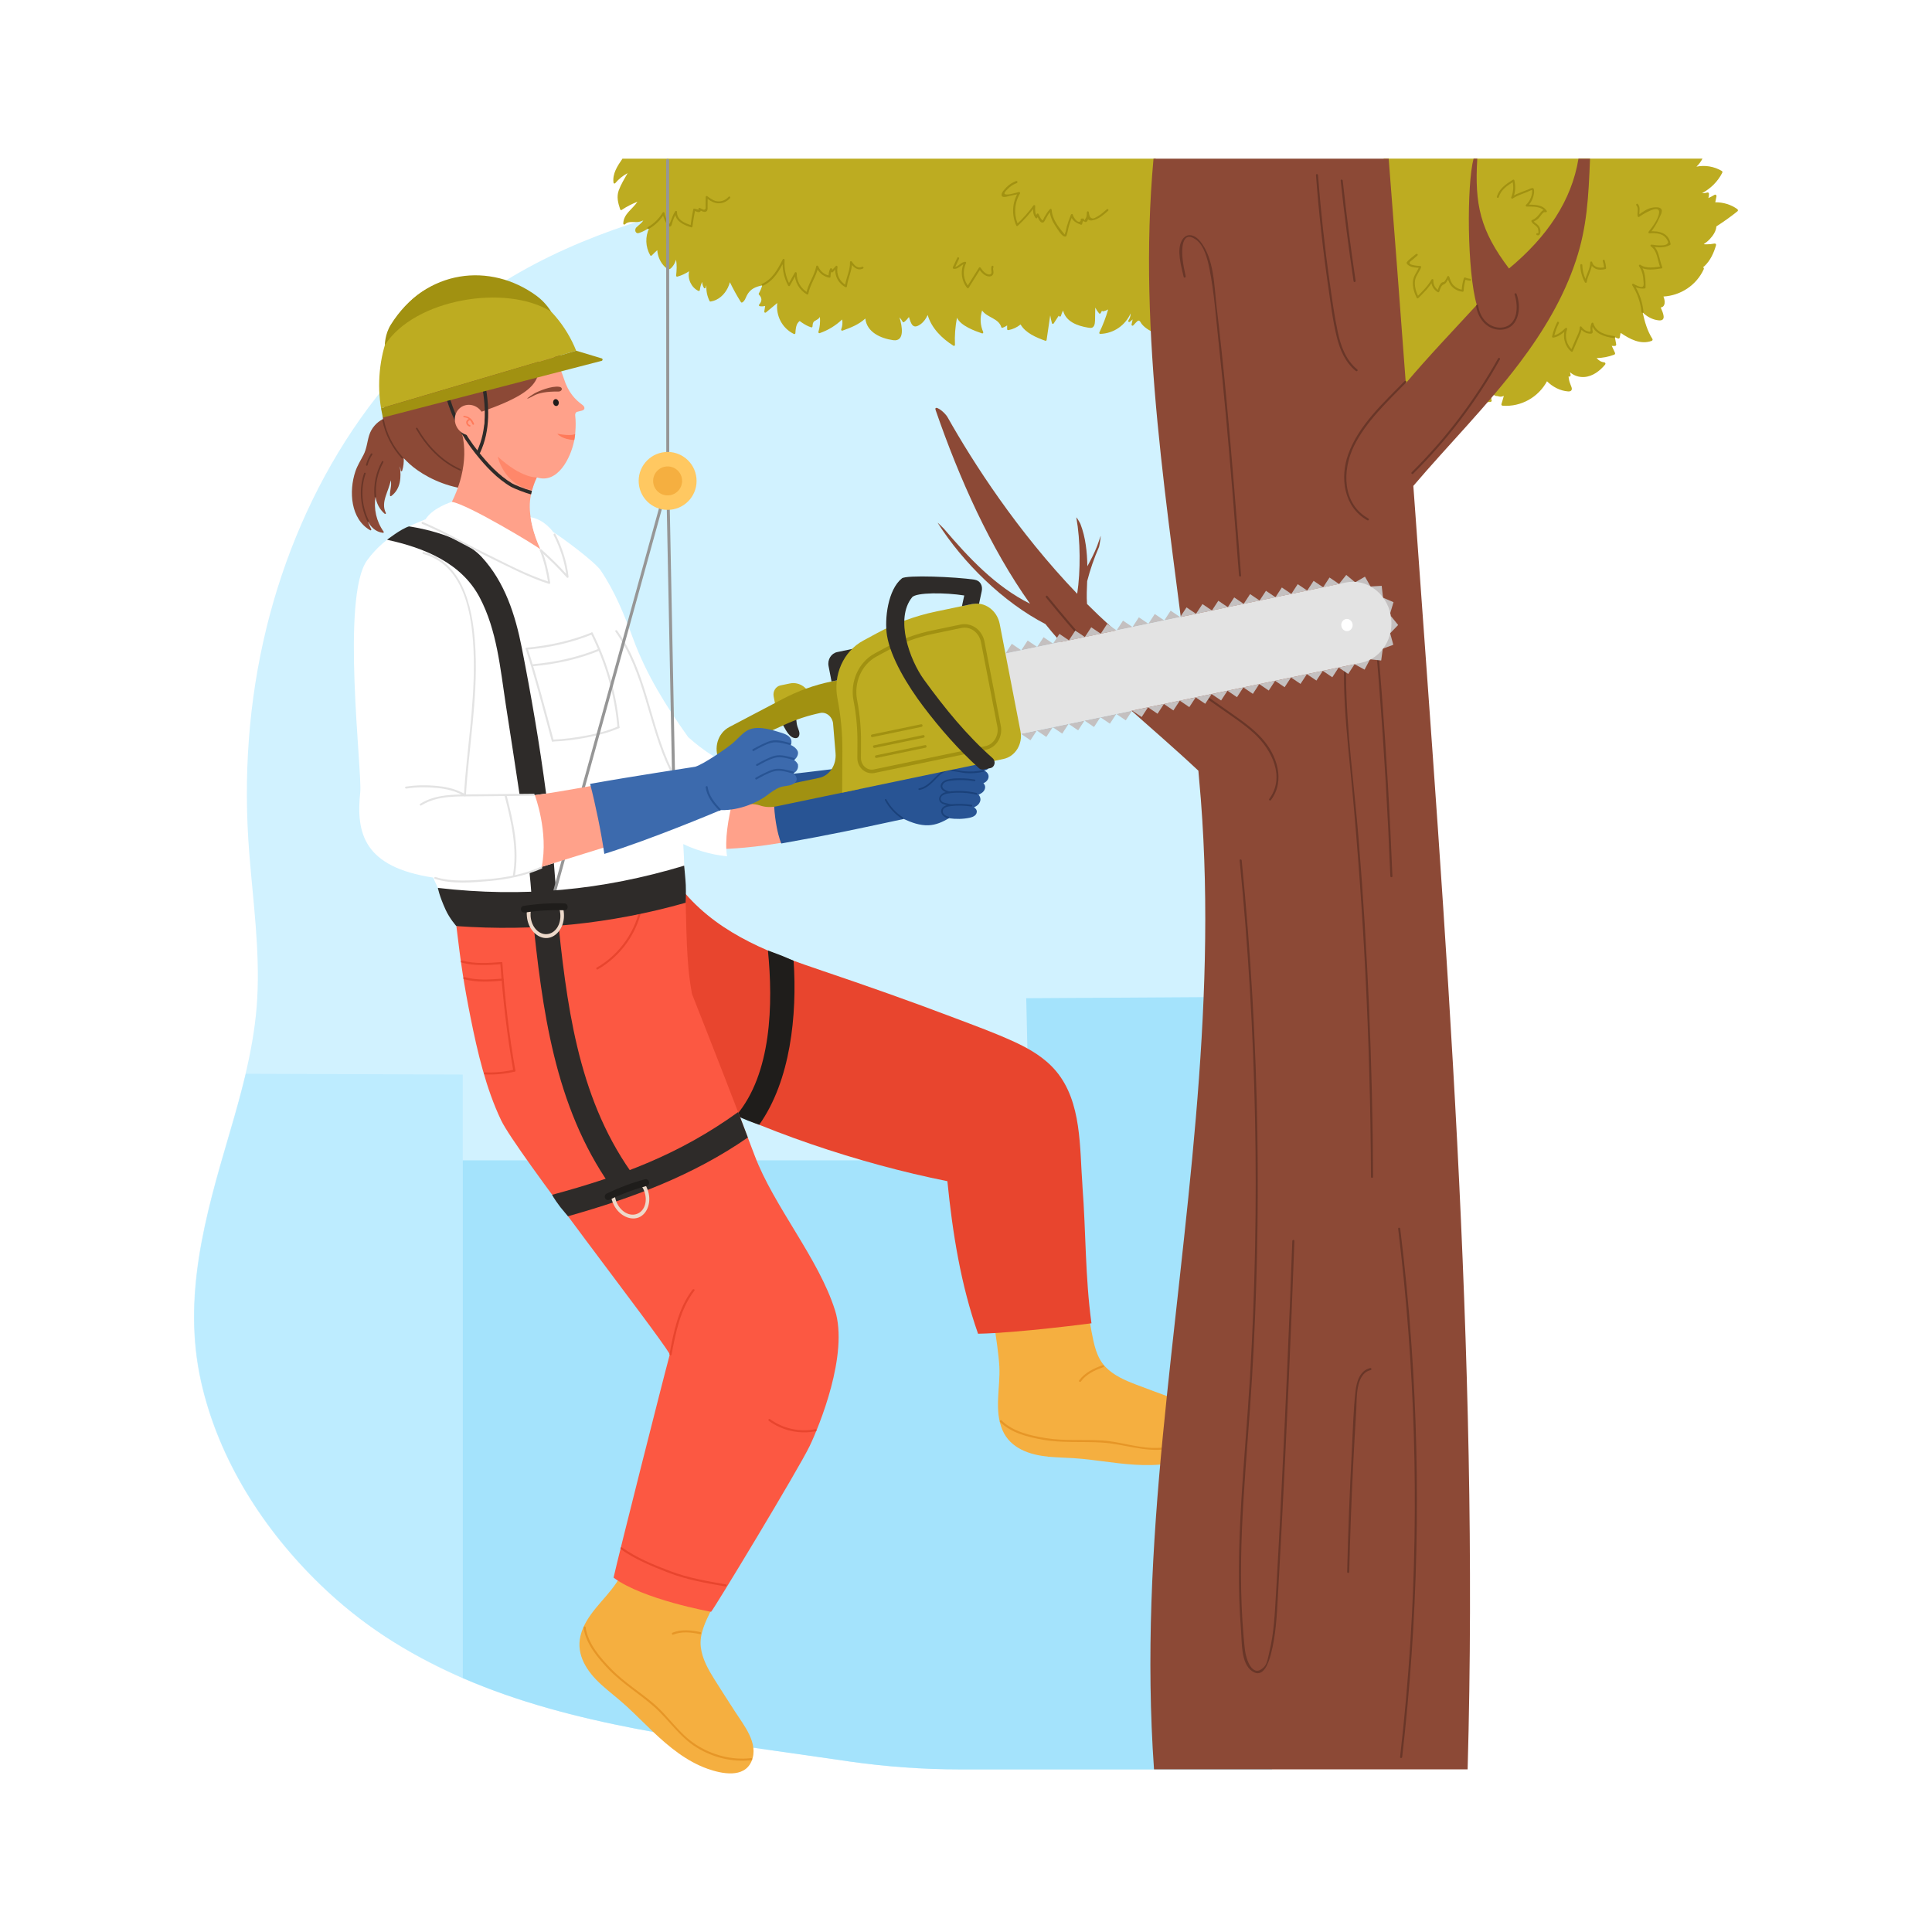 <?xml version="1.0" encoding="UTF-8"?>
<svg id="uuid-8f880b20-697b-4cee-9cef-5683aa1cb522" data-name="Ñëîé 1" xmlns="http://www.w3.org/2000/svg" viewBox="0 0 500 500">
  <defs>
    <style>
      .uuid-a045de9e-4b25-4c0e-93fc-6a3738761498 {
        opacity: .65;
      }

      .uuid-a045de9e-4b25-4c0e-93fc-6a3738761498, .uuid-a738d3cc-bc47-4bb9-84a5-167061246ff1, .uuid-a844a224-af45-4959-9fda-b5950ad64892, .uuid-e4f71aa7-d700-483f-95ea-be3196169a0c, .uuid-98986b7c-d390-40bc-b0d5-8392f9435bf2, .uuid-7b49ac4c-374b-4a8e-8777-f2deac4005fa, .uuid-e6c45c44-8d00-45b1-b057-899a391d1880, .uuid-3450ac9c-b7ef-44ae-b82b-1d71b0468f34, .uuid-9b21359e-1e26-4889-806b-e29ba6164a9a, .uuid-769f947f-8309-4f38-84ba-ad2b15815023, .uuid-306bbbaa-0468-4a4d-a3d2-4952120619ca, .uuid-4e67dff7-dfdb-4538-bb4a-b6852b2d2e06, .uuid-cc0c5a5e-826a-4614-8ab0-76a82e7329c6, .uuid-8ccc9076-bfef-4496-b903-b294012d77ea, .uuid-842eea73-1ee3-4b8f-a230-62da8087984e, .uuid-5b749005-fcfb-4e72-a221-7b64462b134f, .uuid-baff3074-0480-4593-aed8-75f2f65b36e6, .uuid-bbacd0d5-ee8d-4af8-9d05-e41fdbaf61d0, .uuid-4ced06c1-938f-4b5e-bb88-e10ab8dead54, .uuid-f22ee47d-54dd-4195-9059-263acfe9f54c, .uuid-6fdd5f26-d557-4931-833c-eaeab6809a60, .uuid-e8e5ba4f-3662-4964-949c-db11992c06be, .uuid-68e89ad3-151a-4e55-a822-35e88649ce41, .uuid-c693a9b0-507f-4d26-b016-d1dc4ffda6d8, .uuid-2056630e-54b5-4f22-a80c-2f3267a7a8b5, .uuid-4aadf15b-103c-43c1-9f4f-4327951cdc7d {
        stroke-width: 0px;
      }

      .uuid-a045de9e-4b25-4c0e-93fc-6a3738761498, .uuid-f22ee47d-54dd-4195-9059-263acfe9f54c {
        fill: #ff7a5a;
      }

      .uuid-a738d3cc-bc47-4bb9-84a5-167061246ff1 {
        fill: #ffc861;
      }

      .uuid-a844a224-af45-4959-9fda-b5950ad64892 {
        fill: #1f1d1b;
      }

      .uuid-e4f71aa7-d700-483f-95ea-be3196169a0c {
        fill: #c4c0c0;
      }

      .uuid-98986b7c-d390-40bc-b0d5-8392f9435bf2 {
        fill: #fc5842;
      }

      .uuid-7b49ac4c-374b-4a8e-8777-f2deac4005fa {
        fill: #e8452e;
      }

      .uuid-e6c45c44-8d00-45b1-b057-899a391d1880 {
        fill: #8c4936;
      }

      .uuid-3450ac9c-b7ef-44ae-b82b-1d71b0468f34 {
        fill: #2e2b29;
      }

      .uuid-9b21359e-1e26-4889-806b-e29ba6164a9a {
        fill: #1f1c1b;
      }

      .uuid-769f947f-8309-4f38-84ba-ad2b15815023 {
        fill: #f5af40;
      }

      .uuid-306bbbaa-0468-4a4d-a3d2-4952120619ca {
        fill: #1a417a;
      }

      .uuid-4e67dff7-dfdb-4538-bb4a-b6852b2d2e06 {
        fill: #e3e3e3;
      }

      .uuid-cc0c5a5e-826a-4614-8ab0-76a82e7329c6 {
        fill: #bdac21;
      }

      .uuid-8ccc9076-bfef-4496-b903-b294012d77ea {
        fill: #a19111;
      }

      .uuid-842eea73-1ee3-4b8f-a230-62da8087984e {
        fill: #a4e3fc;
      }

      .uuid-5b749005-fcfb-4e72-a221-7b64462b134f {
        fill: #e69627;
      }

      .uuid-baff3074-0480-4593-aed8-75f2f65b36e6 {
        fill: #fff;
      }

      .uuid-bbacd0d5-ee8d-4af8-9d05-e41fdbaf61d0 {
        fill: #d1f2ff;
      }

      .uuid-4ced06c1-938f-4b5e-bb88-e10ab8dead54 {
        fill: #969696;
      }

      .uuid-6fdd5f26-d557-4931-833c-eaeab6809a60 {
        fill: #285494;
      }

      .uuid-e8e5ba4f-3662-4964-949c-db11992c06be {
        fill: #ffa18a;
      }

      .uuid-68e89ad3-151a-4e55-a822-35e88649ce41 {
        fill: #3c6aad;
      }

      .uuid-c693a9b0-507f-4d26-b016-d1dc4ffda6d8 {
        fill: #edd9ca;
      }

      .uuid-2056630e-54b5-4f22-a80c-2f3267a7a8b5 {
        fill: #bdecff;
      }

      .uuid-4aadf15b-103c-43c1-9f4f-4327951cdc7d {
        fill: #693628;
      }
    </style>
  </defs>
  <rect class="uuid-baff3074-0480-4593-aed8-75f2f65b36e6" width="500" height="500"/>
  <g>
    <path class="uuid-bbacd0d5-ee8d-4af8-9d05-e41fdbaf61d0" d="m329.12,43.45c-26.54-1.93-66.12-1.33-66.12-1.33-23.93.81-42.82,2.35-66.26,7.16-22.8,4.68-45.83,11.04-65.81,23.29-32.16,19.72-52.99,53.59-61.89,89.6-4.75,19.23-6.1,39.03-4.52,58.75.99,12.42,2.73,24.86,2.06,37.34-.65,12.16-3.95,23.94-7.37,35.58-6.15,20.96-12.11,41.83-7.21,63.72,4.51,20.16,16.19,38.4,30.99,52.66,34.69,33.43,83.25,37.83,128.74,44.48,2.72.4,5.45.79,8.17,1.18,9.43,1.35,18.95,2.03,28.47,2.03h80.75V43.45Z"/>
    <path class="uuid-2056630e-54b5-4f22-a80c-2f3267a7a8b5" d="m119.76,278.09l-56.13-.19c-1.27,5.36-2.78,10.67-4.33,15.94-6.15,20.96-12.11,41.83-7.21,63.72,4.51,20.16,16.19,38.4,30.99,52.66,10.36,9.99,21.31,17.2,36.68,24.05v-156.19Z"/>
    <path class="uuid-842eea73-1ee3-4b8f-a230-62da8087984e" d="m265.59,258.33l.97,41.96H119.76v133.99c28.52,12.39,61.01,15.89,92.06,20.43,2.72.4,5.45.79,8.17,1.18,9.43,1.34,18.95,2.03,28.48,2.03h80.75v-199.97l-63.62.39Z"/>
    <path class="uuid-769f947f-8309-4f38-84ba-ad2b15815023" d="m271.19,376.99c2.95.27,5.92.26,8.87.56,3.12.31,6.22.78,9.33,1.13,5.67.64,11.56.9,17.07-.84,3.63-1.14,9.05-3.67,7.88-8.39-1.2-4.88-7.22-6.24-11.27-7.75-3.04-1.13-6.08-2.23-9.11-3.39-2.82-1.08-5.73-2.34-7.86-4.55-2.37-2.46-2.99-5.96-3.62-9.2-.63-3.23-1.06-6.49-1.3-9.78,0,0-23.93,7.39-23.79,8.48.43,3.46,1.05,6.91,1.24,10.39.29,5.42-1.42,11.31.82,16.49,2.03,4.68,7,6.38,11.73,6.82Z"/>
    <path class="uuid-5b749005-fcfb-4e72-a221-7b64462b134f" d="m313.78,368.88c-3.72,3.54-8.59,5.47-13.69,5.81-5.12.34-9.88-1.59-14.93-1.9-4.88-.3-9.74.18-14.59-.62-3.89-.64-8.49-1.66-11.36-4.56-.24-.25-.62.14-.38.38,2.82,2.85,7.26,3.94,11.08,4.61,5.06.9,10.14.42,15.24.73,5.72.35,10.91,2.51,16.71,1.72,4.61-.63,8.91-2.57,12.29-5.78.25-.24-.13-.62-.38-.38h0Z"/>
    <path class="uuid-7b49ac4c-374b-4a8e-8777-f2deac4005fa" d="m280.14,306.89c-.75-9.8-.11-21.68-6.84-29.69-2.88-3.44-6.82-5.75-10.85-7.6-5.01-2.3-10.23-4.19-15.39-6.15-11.32-4.3-22.75-8.33-34.23-12.21-12.51-4.23-25.98-9.02-35.48-19.99l-1.27,50.43c20.7,10.92,46.16,19.41,69.1,24.01,1.34,13.4,3.45,26.71,7.94,39.48,10.32-.19,29.35-2.7,29.35-2.7-1.67-12.36-1.39-23.14-2.34-35.58Z"/>
    <g>
      <path class="uuid-cc0c5a5e-826a-4614-8ab0-76a82e7329c6" d="m161.1,41.05c-1.29,1.89-2.66,3.89-2.32,6.26.03.19.31.25.43.11.92-1.09,1.99-1.95,3.22-2.62-.82,1.45-1.74,2.93-2.3,4.47-.61,1.67-.17,3.28.37,4.91.05.15.23.25.38.16,1.29-.87,2.66-1.56,4.09-2.14-1.25,1.93-3.6,3.12-3.67,5.67,0,.23.28.34.44.18.89-.9,2.23-.47,3.34-.6.5-.06.96-.21,1.41-.4-.41.68-1.01,1.04-1.61,1.63-.11.11-.28.23-.35.38-.16.33-.19.79.07,1.08.29.32.58.22.95.1.83-.27,1.67-.77,2.47-1.23-1.08,2.25-1,4.83.25,7.06.08.14.29.17.4.05.46-.48.95-.93,1.43-1.38.12,1.62.79,3.19,1.98,4.33.74.71,1.13.89,1.84.07.49-.56.82-1.22,1.03-1.92.27,1.35.17,2.73.03,4.12-.02.17.18.29.33.25,1.09-.3,2.09-.78,3.03-1.39-.43,2,.53,4.15,2.39,5.08.19.09.36-.02.39-.22.08-.75.29-1.46.61-2.11,0,.53.16,1.05.45,1.55.14.24.45.11.48-.13.02-.21.09-.38.16-.54-.09,1.41.18,2.79.82,4.08.06.11.18.14.29.12,2-.31,3.56-1.77,4.44-3.57.22-.46.39-.93.53-1.42.86,1.76,1.79,3.48,2.85,5.14.07.11.23.17.35.09.69-.45.78-.98,1.13-1.69.89-1.82,2.28-2.35,4.04-2.72-.22.73-.5,1.41-.88,2.08-.06.1-.04.24.04.32.82.83.83,1.68.05,2.55-.17.17-.03.42.18.44.53.06.92.04,1.37-.08-.08.48-.15.96-.23,1.44-.04.26.22.42.43.25.98-.81,1.95-1.63,2.93-2.44-.39,3.32,1.27,6.53,4.3,8.01.18.09.38-.02.39-.22.03-.71.15-2.05.63-2.63.57-.7.36-.54,1.13-.04.78.51,1.46.9,2.34,1.18.18.06.31-.09.33-.25.08-.66.03-.92.5-1.4-.29.29.86-.49.96-.53.19-.16.34-.33.46-.51.11,1.31-.01,2.58-.39,3.87-.05.18.13.38.32.32,2.2-.76,4.12-1.94,5.82-3.54.16.9.08,1.68-.25,2.57-.07.18.14.38.32.32,2.16-.76,4.24-1.58,5.93-3.14.39,3.57,4.01,5.16,7.23,5.61,3.01.41,2.34-3.59,1.6-5.91.32.34.59.7.83,1.14.06.11.24.18.35.09.51-.39.91-.83,1.28-1.32.55,1.74.97,3.33,3,1.87.84-.61,1.42-1.45,1.85-2.39.97,3.39,3.67,6.06,6.67,7.96.16.1.39-.03.39-.22-.11-2.37.07-4.71.52-7.03.99,2.14,4.74,3.45,6.49,4.05.23.08.37-.19.29-.38-.79-1.8-.85-3.71-.28-5.55,1.28,1.85,4.3,2.02,4.96,4.3.04.13.18.22.32.18.45-.15.83-.36,1.2-.61v.96c0,.18.16.28.33.25,1.19-.22,2.23-.72,3.15-1.46,1.26,2.18,4.01,3.37,6.41,4.22.12.04.29-.05.32-.18.32-2.13.63-4.27.94-6.4.11.67.25,1.34.44,2.02.06.22.35.25.47.06.43-.66.85-1.32,1.28-1.98.04.04.08.09.15.15.14.14.38.07.43-.11.14-.5.33-.95.56-1.4.68,2.87,3.7,3.99,6.42,4.43.72.11,1.25.21,1.61-.52.33-.67.22-1.92.26-2.63.03-.68.04-1.35.04-2.03.26.53.58,1.02.99,1.5.11.13.32.08.4-.05.14-.22.26-.44.36-.66.03.14.19.2.31.18.5-.11.89-.26,1.27-.49-.59,2.05-1.33,4.02-2.27,5.94-.08.17.02.4.22.39,3.47-.11,6.45-2.17,7.87-5.3,0,.65-.19,1.28-.59,1.85-.18.25.2.5.4.32.24-.21.47-.41.71-.62-.09.44-.19.88-.28,1.31-.06.26.24.43.43.25.19-.17,1.07-1.25,1.36-1.25.45.02.54.5.81.84.5.63,1.13,1.13,1.82,1.55.58.36,1.21.63,1.85.87v-45.16h-137.99Z"/>
      <path class="uuid-cc0c5a5e-826a-4614-8ab0-76a82e7329c6" d="m449.64,54.13c-1.7-1.21-3.66-1.79-5.73-1.78.1-.51.21-1.02.31-1.54.06-.28-.23-.55-.5-.39-.52.32-1.05.59-1.59.84.1-.35.16-.71.15-1.11,0-.22-.21-.4-.43-.33-.47.14-.91.18-1.36.17,2.24-1.2,4.06-2.99,5.23-5.28.08-.17.04-.37-.12-.47-2.03-1.19-4.33-1.55-6.56-1.11.64-.6,1.16-1.31,1.56-2.08h-82.37c-1.49.68-2.46,2.26-3.1,3.78-.5,1.19-.93,2.38-1.63,3.47-.67,1.06-1.51,2-2.47,2.81-.17.14-.11.44.07.54,1,.56,2.11.81,3.23.82-1.38,1.71-2,4.05-2.34,6.21-.15.91-.36,1.84-.43,2.75-.07.82.67.87,1.32,1.03.87.2,1.78.37,2.68.41-1.05,2.14-1.65,4.45-1.69,6.93,0,.28.29.4.51.3.31-.14.62-.29.93-.43-.31,3.4-3.21,6.34-2.09,9.85.08.26.37.32.57.15.27-.26.57-.47.89-.66-1.48,4.13,1.08,8.02,3.66,11.25.18.22.62.05.58-.24.02-.06.03-.12.05-.18.12.31.27.61.54.86.49.43,1.12.43,1.61.86.15.13.33.12.49,0,.07-.03.13-.07.2-.11-.48,1.98-.7,4.59.62,6.35,1.62,2.15,4.48,2.99,6.89,4.03.21.09.42.02.5-.2.36-.99.72-1.99,1.08-2.98.84,2.17,2.69,3.57,5.09,3.89.14.02.3-.12.33-.25.19-.79.04-.77.76-.6.74.17,1.62,1.06,2.36,1.39,2,.89,4.11,1.14,6.27.93.17-.01.36-.14.34-.34-.19-.57-.11-1.1.26-1.59.26.14.53.27.81.39.55-.03.88.27,1.48.17.23-.04.42-.11.59-.2-.2.71-.39,1.43-.62,2.13-.07.23.12.42.33.43,4.79.34,9.24-2.22,11.46-6.33,1.44,1.44,3.42,2.49,5.48,2.63.73.05,1.11-.34.88-1.06-.19-.58-.46-1.11-.6-1.7-.09-.38-.14-.76-.18-1.14.23.22.59-.07.53-.36-.05-.24-.1-.47-.15-.71.98.89,2.35,1.33,3.68,1.24,2.2-.15,4.04-1.58,5.4-3.21.2-.24.06-.56-.24-.59-.82-.08-1.44-.52-1.96-1.09,1.54-.05,3.07-.32,4.55-.89.22-.08.3-.29.2-.5-.27-.6-.55-1.19-.83-1.79.26.04.52.05.82.03.24-.01.37-.21.33-.43-.11-.62-.23-1.24-.34-1.85.26.14.53.26.83.36.17.06.39-.07.42-.24.08-.41.16-.81.24-1.22,2.37,1.6,5.13,3.12,8.02,2.07.2-.07.33-.3.21-.5-1.34-2.1-2-4.46-2.53-6.86,1.14,1.1,2.57,1.9,4.18,2.05,2.11.19,1.04-2.04.49-3.34,1.27-.16,1.18-1.71.71-2.83,4.49-.26,8.55-2.95,10.43-7.07.08-.17.03-.45-.2-.5.12-.1.25-.18.37-.29,1.54-1.45,2.44-3.43,3.01-5.43.08-.27-.17-.47-.42-.42-.65.13-1.3.2-1.96.2-.12,0-.6.02-.8-.05.58-.38,1.12-.82,1.59-1.33.81-.87,1.61-2.02,1.68-3.26,1.89-1.22,3.73-2.51,5.48-3.93.19-.15.09-.42-.07-.54Z"/>
      <path class="uuid-e6c45c44-8d00-45b1-b057-899a391d1880" d="m408.51,41.05c-1.76,10.85-8.1,20.24-17.98,28.44-7.44-9.82-8.93-16.55-8.21-28.44h-.96c-1.81,6.85-1.68,29.35.83,37.86-6.17,6.72-12.53,13.34-18.37,20.27-1.44-19.38-2.91-38.75-4.43-58.12h-60.86c-4.19,45.84,3.88,91.07,9.28,136.46-9.78-5.97-18.63-13.35-26.49-21.22-.15-1.95-.04-3.93.04-5.9.78-3.01,1.79-5.95,3.04-8.8h0s.02-.04.03-.06c.11-.28.54-3.1.42-2.82,0,.02-.93,2.65-.94,2.67h0c-.71,1.78-1.59,3.48-2.5,5.16-.07-3.7-.45-7.47-1.79-10.93-.12-.32-1.12-2-1.06-1.66,1.07,5.95,1.11,13.77.22,19.71-15.54-16.2-26.95-33.99-33.52-45.64-.9-1.6-3.65-3.45-3.11-1.88,6.18,17.88,14.16,35.65,24.42,50.09-8.95-4.45-15.86-11.9-22.28-19.4-.2-.23-1.77-1.76-1.6-1.5,6.56,10.33,17.01,20.57,27.87,26.17,1.04,1.3,2.1,2.58,3.19,3.81,11.01,12.44,24.26,22.73,36.39,34.14.23,2.48.44,4.97.64,7.45,4.3,55.22-4.49,109.73-9.82,164.54-2.8,28.75-4.35,57.63-2.3,86.46h81.16c3.05-108.13-5.76-216.49-13.47-324.25-.19-2.64-.39-5.27-.58-7.91,9.08-10.66,19.04-20.62,27.5-31.83,6.13-8.12,11.43-16.92,14.62-26.63,2.79-8.5,3.22-16.1,3.61-26.23h-3Z"/>
      <path class="uuid-4aadf15b-103c-43c1-9f4f-4327951cdc7d" d="m307.91,177.71c2.87,2.01,5.74,4.02,8.61,6.04,2.8,1.97,5.7,3.87,8.21,6.22,4.49,4.21,7.91,11.17,3.74,16.81-.2.28.26.55.46.27,3.79-5.13,1.51-11.71-2.39-16.02-2.34-2.58-5.24-4.58-8.08-6.57-3.42-2.4-6.85-4.81-10.28-7.21-.28-.2-.55.27-.27.46h0Z"/>
      <path class="uuid-4aadf15b-103c-43c1-9f4f-4327951cdc7d" d="m363.51,98.63c-5.43,5.57-11.9,11.42-14.59,18.93-2.19,6.11-1.14,13.69,4.95,17.09.3.17.57-.29.27-.46-6.81-3.8-6.81-12.5-3.73-18.77,3.11-6.33,8.62-11.42,13.48-16.41.24-.25-.14-.63-.38-.38h0Z"/>
      <path class="uuid-4aadf15b-103c-43c1-9f4f-4327951cdc7d" d="m382.02,79.22c.42,2.71,2.14,5.33,4.94,5.97,1.3.3,2.72.15,3.85-.58,1.22-.78,1.88-2.2,2.14-3.59.31-1.65.09-3.36-.46-4.94-.11-.32-.63-.19-.52.14,1,2.93.93,7.79-2.92,8.5-1.59.29-3.26-.29-4.42-1.39-1.18-1.12-1.85-2.67-2.09-4.27-.05-.34-.57-.2-.52.14h0Z"/>
      <path class="uuid-4aadf15b-103c-43c1-9f4f-4327951cdc7d" d="m320.82,222.67c4.4,44.35,5.32,89.02,2.69,133.51-1.29,21.93-4.06,43.96-2.32,65.95.24,3.01-.06,8.33,2.84,10.36,2.99,2.09,4.35-2.4,4.89-4.44,1.27-4.86,1.52-9.91,1.8-14.9.32-5.57.62-11.15.91-16.72,1.33-25.08,2.44-50.18,3.36-75.28.01-.35-.52-.34-.54,0-.77,21.04-1.68,42.08-2.73,63.12-.53,10.59-1.05,21.19-1.71,31.77-.16,2.58-.36,5.16-.76,7.71-.18,1.17-.4,2.33-.68,3.47-.29,1.21-.54,3.23-1.39,4.14-3.05,3.24-4.72-2.03-4.99-4.35-.29-2.49-.49-5-.65-7.5-1.32-21,1.24-42,2.48-62.95,1.25-20.98,1.71-42,1.39-63.01-.36-23.67-1.72-47.32-4.06-70.88-.03-.34-.57-.34-.54,0h0Z"/>
      <path class="uuid-4aadf15b-103c-43c1-9f4f-4327951cdc7d" d="m355.35,304.58c-.14-29.1-1.37-58.2-3.72-87.21-1.14-14.09-3.18-28.21-3.27-42.36-.02-3.4.09-6.8.41-10.19.18-1.91.42-3.81.74-5.69.15-.87.17-2.15.86-2.79,1.34-1.25,2.78.17,3.4,1.33,1.54,2.87,1.98,6.27,2.29,9.46.34,3.6.61,7.21.89,10.81,1.27,16.26,2.22,32.53,2.87,48.83.01.34.55.35.54,0-.63-15.66-1.54-31.31-2.73-46.94-.3-3.91-.61-7.81-.95-11.72-.26-3.04-.59-6.14-1.68-9.01-.57-1.51-1.42-3.82-3.37-3.8-2.48.02-2.53,2.97-2.81,4.76-2.26,14.73-.21,29.68,1.15,44.4,1.44,15.57,2.56,31.16,3.36,46.77.91,17.77,1.4,35.56,1.48,53.35,0,.34.54.35.54,0h0Z"/>
      <path class="uuid-4aadf15b-103c-43c1-9f4f-4327951cdc7d" d="m361.84,317.99c4.34,35.39,5.42,71.15,3.18,106.73-.63,10.02-1.53,20.02-2.68,30-.04.34.5.34.54,0,4.08-35.42,4.9-71.19,2.4-106.75-.7-10.02-1.68-20.01-2.9-29.98-.04-.34-.58-.34-.54,0h0Z"/>
      <path class="uuid-4aadf15b-103c-43c1-9f4f-4327951cdc7d" d="m321.19,148.96c-1.19-15.39-2.37-30.79-3.84-46.16-.74-7.81-1.56-15.61-2.49-23.4-.65-5.45-.61-12.38-4.2-16.9-1.34-1.69-3.54-2.54-4.82-.23-1.39,2.5-.1,6.79.49,9.38.08.34.59.19.52-.14-.34-1.5-.63-3.01-.8-4.55-.2-1.79-.43-7.71,3.48-4.94,2.13,1.51,3,5.14,3.48,7.54,1.23,6.19,1.67,12.62,2.35,18.89,1.39,12.83,2.53,25.69,3.58,38.55.59,7.32,1.16,14.63,1.72,21.95.03.34.56.34.54,0h0Z"/>
      <path class="uuid-4aadf15b-103c-43c1-9f4f-4327951cdc7d" d="m340.57,45.32c.73,9.59,1.77,19.15,3.15,28.66.64,4.4,1.17,8.88,2.23,13.2.83,3.37,2.2,6.59,4.94,8.83.27.22.65-.16.38-.38-2.99-2.45-4.28-6.06-5.06-9.73-.9-4.22-1.47-8.53-2.08-12.81-1.32-9.22-2.32-18.49-3.03-27.78-.03-.34-.56-.35-.54,0h0Z"/>
      <path class="uuid-4aadf15b-103c-43c1-9f4f-4327951cdc7d" d="m350.83,72.66c-1.29-8.62-2.4-17.27-3.33-25.93-.04-.34-.57-.34-.54,0,.94,8.71,2.06,17.41,3.35,26.07.05.34.57.2.52-.14h0Z"/>
      <path class="uuid-4aadf15b-103c-43c1-9f4f-4327951cdc7d" d="m270.7,154.63c7.57,9.33,15.61,18.27,24.09,26.79.24.25.62-.13.38-.38-8.47-8.52-16.51-17.46-24.09-26.79-.22-.27-.59.11-.38.38h0Z"/>
      <path class="uuid-4aadf15b-103c-43c1-9f4f-4327951cdc7d" d="m365.72,122.6c8.84-8.76,16.41-18.72,22.46-29.59.17-.3-.3-.57-.46-.27-6.04,10.83-13.57,20.76-22.38,29.49-.25.24.13.62.38.38h0Z"/>
      <path class="uuid-4aadf15b-103c-43c1-9f4f-4327951cdc7d" d="m354.59,354.05c-2.69.66-3.5,3.53-3.78,5.98-.58,4.97-.67,10.06-.94,15.06-.57,10.57-.97,21.15-1.23,31.73,0,.34.53.34.54,0,.22-9.31.56-18.61,1.03-27.91.23-4.58.49-9.17.78-13.75.2-3.14-.3-9.6,3.75-10.59.33-.08.19-.6-.14-.52h0Z"/>
      <path class="uuid-8ccc9076-bfef-4496-b903-b294012d77ea" d="m425.34,80.74c-.26-2.58-1.08-4.97-2.47-7.15-.12.12-.23.23-.35.35.98.58,1.96.82,3.09.72.14-.01.26-.11.26-.26.02-2.02-.04-4.06-1.24-5.77-.12.12-.23.23-.35.35,1.59,1.17,3.93.74,5.75.48.18-.02.21-.25.15-.38-.82-1.91-.75-4.52-2.65-5.74-.07.16-.13.31-.2.47,1.69.25,3.33.42,4.89-.41.11-.06.14-.18.12-.29-.47-2.84-2.99-3.41-5.48-3.23.06.15.12.29.18.44.91-1.14,1.69-2.36,2.28-3.69.26-.59.99-1.78.69-2.42-.33-.7-1.59-.59-2.18-.51-1.48.2-2.72,1.13-3.88,1.99.13.05.25.1.38.15-.26-1.1.37-2.1-.46-3.03-.22-.25-.58.12-.36.36.64.72.11,1.93.32,2.81.04.15.24.25.38.15.86-.65,5.43-3.5,5.16-1.03-.18,1.61-1.73,3.63-2.7,4.85-.12.16-.07.46.18.44,1.82-.14,3.79-.04,4.68,1.83.23.48.3.5-.02.86-.33.37-1.01.39-1.47.42-.86.06-1.73-.07-2.58-.19-.28-.04-.46.3-.2.47,1.7,1.09,1.72,3.81,2.47,5.56.05-.13.1-.25.15-.38-1.65.23-3.92.62-5.35-.43-.21-.15-.5.15-.35.35.8,1.15,1.07,2.42,1.15,3.8.02.45.19,1.16-.17,1.48-.45.4-2-.45-2.39-.69-.22-.13-.49.13-.35.35,1.34,2.11,2.15,4.41,2.4,6.9.03.33.55.33.51,0h0Z"/>
      <path class="uuid-8ccc9076-bfef-4496-b903-b294012d77ea" d="m403,83.39c-.59,1.17-1.03,2.38-1.32,3.66-.05.21.12.35.32.32,1.42-.22,2.49-1.16,3.52-2.1-.14-.08-.29-.17-.43-.25-.77,2.09-.16,4.49,1.52,5.96.11.1.33.11.4-.05.49-1.14.98-2.29,1.47-3.43.38-.89.88-1.79.88-2.79-.16.04-.32.09-.48.13.6.89,1.58,1.52,2.68,1.51.29,0,.51-.02.61-.31.08-.23-.06-.59-.07-.83,0-.49.1-.94.27-1.39h-.5c.74,2.57,3.43,3.35,5.79,3.67.32.04.46-.45.14-.5-2.16-.3-4.75-.93-5.43-3.31-.07-.26-.41-.23-.5,0-.13.35-.23.71-.27,1.09-.02.19.1.84-.02.99-.18.24-.97-.1-1.21-.22-.44-.23-.78-.55-1.06-.96-.14-.2-.48-.14-.48.13,0,1.07-.63,2.12-1.04,3.08-.41.96-.82,1.92-1.23,2.88.13-.02.27-.03.4-.05-1.55-1.36-2.1-3.52-1.39-5.46.09-.25-.25-.41-.43-.25-.96.89-1.95,1.76-3.29,1.97.1.11.21.21.31.32.28-1.23.7-2.41,1.27-3.54.15-.3-.3-.56-.44-.26h0Z"/>
      <path class="uuid-8ccc9076-bfef-4496-b903-b294012d77ea" d="m387.89,51.03c.55-1.95,2.28-3.07,3.91-4.08-.13-.05-.25-.1-.38-.15.35,1.45.24,2.91-.32,4.29-.08.21.2.41.38.29.76-.52,1.6-.87,2.46-1.2.41-.16.81-.31,1.22-.47.43-.16,1.05-.55,1.51-.55-.08-.06-.16-.13-.25-.19.24.61,0,1.56-.22,2.14-.27.74-.7,1.37-1.28,1.91-.17.16-.03.43.18.44,1.59.04,3.75-.17,4.75,1.36.12-.12.23-.23.35-.35-.55-.28-1.05-.04-1.41.42-.69.88-1.21,1.62-2.29,2.06-.16.07-.23.21-.15.38.2.45.58.69.96.98.28.21.52.45.68.78.03.07.39,1.45-.08,1.27-.31-.12-.44.38-.14.5.84.32.97-.84.87-1.39-.08-.44-.28-.86-.59-1.19-.4-.44-1.01-.65-1.26-1.21-.05.12-.1.25-.15.38.57-.23,1.1-.54,1.55-.96.4-.37,1.19-1.86,1.75-1.57.21.11.5-.12.35-.35-1.12-1.73-3.38-1.57-5.19-1.62.06.15.12.29.18.44.64-.59,1.12-1.31,1.41-2.13.23-.66.49-1.73.22-2.41-.04-.1-.13-.19-.25-.19-.42,0-.89.29-1.28.43-.53.2-1.06.41-1.59.61-.9.35-1.79.7-2.58,1.25.13.1.25.19.38.29.59-1.47.7-3.03.32-4.57-.04-.16-.24-.24-.38-.15-1.74,1.09-3.56,2.3-4.14,4.38-.09.32.4.45.49.14h0Z"/>
      <path class="uuid-8ccc9076-bfef-4496-b903-b294012d77ea" d="m366.45,65.75c-.75.66-1.81,1.33-2.39,2.14-.05.08-.04.18,0,.26.57,1.08,2.43,1.13,3.47,1.18-.08-.11-.16-.22-.25-.33-.49,1.39-1.57,2.43-1.63,3.98-.06,1.42.37,2.86,1,4.12.08.15.29.16.4.05,1.43-1.4,2.85-2.81,3.85-4.56-.16-.04-.32-.09-.48-.13-.1,1.31.55,2.51,1.68,3.16.14.08.33,0,.38-.15.13-.45.29-.88.51-1.29.22-.41.48-.48.83-.67.59-.32.86-1.15,1.18-1.71-.16-.02-.31-.04-.47-.06.37,1,.61,1.86,1.43,2.62.72.66,1.6,1.04,2.57,1.15.14.02.25-.13.26-.26.05-1.07.24-2.1.56-3.12-.1.06-.21.12-.32.18.46.19.91.3,1.41.35.33.03.33-.48,0-.51-.46-.05-.85-.15-1.27-.33-.13-.05-.28.06-.32.18-.33,1.07-.52,2.15-.57,3.26.09-.09.17-.17.26-.26-.9-.11-1.73-.51-2.36-1.16-.65-.66-.82-1.4-1.13-2.23-.07-.2-.35-.27-.47-.06-.23.41-.5,1.15-.89,1.4-.16.1-.39.06-.57.19-.6.44-.91,1.53-1.11,2.21.12-.05.25-.1.38-.15-.99-.57-1.51-1.58-1.43-2.72.02-.26-.36-.34-.48-.13-.98,1.71-2.37,3.09-3.77,4.46.13.02.27.03.4.05-.64-1.29-1.14-2.92-.88-4.38.22-1.21,1.15-2.17,1.56-3.32.06-.17-.09-.32-.25-.33-.47-.02-.94-.05-1.4-.13-.31-.06-1.09-.18-1.28-.47-.27-.41.43-.76.71-1.01.42-.37.84-.73,1.26-1.1.25-.22-.12-.58-.36-.36h0Z"/>
      <path class="uuid-8ccc9076-bfef-4496-b903-b294012d77ea" d="m408.97,68.59c.04,1.57.45,3.1,1.2,4.48.1.18.44.16.47-.06.26-1.76,1.4-3.28,1.41-5.09-.17.02-.34.05-.5.07.2.72.74,1.28,1.41,1.57.8.34,1.69.29,2.51.07.1-.03.2-.14.19-.25-.05-.67-.18-1.33-.37-1.97-.1-.31-.59-.18-.49.14.18.6.3,1.21.35,1.84.06-.08.12-.17.19-.25-1.22.32-2.9.15-3.29-1.29-.08-.28-.5-.22-.5.07-.01,1.75-1.14,3.25-1.39,4.96.16-.02.31-.04.47-.06-.71-1.3-1.09-2.74-1.13-4.22,0-.33-.52-.33-.51,0h0Z"/>
      <path class="uuid-8ccc9076-bfef-4496-b903-b294012d77ea" d="m211.73,82.73s-.02.03-.04.04c.05-.04.05-.04.04-.04Z"/>
      <path class="uuid-8ccc9076-bfef-4496-b903-b294012d77ea" d="m197.51,73.91c2.77-1.27,4.23-3.93,5.54-6.53-.16-.04-.32-.09-.48-.13-.17,2.35.3,4.6,1.41,6.68.09.17.35.16.44,0,.58-1.04,1.16-2.08,1.74-3.12-.16-.04-.32-.09-.48-.13-.02,2.3,1.15,4.34,3.13,5.51.13.08.35.01.38-.15.45-2.48,2.09-4.51,2.57-6.98h-.5c.6,1.48,1.77,2.49,3.35,2.8.16.03.32-.07.33-.25,0-.67.13-1.27.38-1.89h-.5c.12.39.08.32.32.65.09.13.28.18.4.05.38-.4.76-.81,1.14-1.21-.14-.08-.29-.17-.43-.25-.4,2.18.59,4.3,2.55,5.35.18.1.37-.03.39-.22.24-2.11,1.4-4.12,1.3-6.25-.16.04-.32.09-.48.13.82,1.13,1.88,2.21,3.34,1.52.3-.14.04-.58-.26-.44-1.26.59-2.06-.53-2.64-1.34-.14-.19-.49-.15-.48.13.1,2.1-1.06,4.16-1.3,6.25.13-.07.26-.15.39-.22-1.74-.94-2.67-2.82-2.31-4.77.04-.24-.24-.45-.43-.25-.38.4-.76.8-1.14,1.21.13.02.27.04.4.05-.09-.18-.18-.35-.27-.53-.08-.26-.4-.23-.5,0-.27.67-.39,1.3-.4,2.02.11-.08.22-.17.33-.25-1.39-.27-2.46-1.11-2.99-2.44-.08-.21-.44-.28-.5,0-.48,2.47-2.12,4.5-2.57,6.98.13-.05.25-.1.38-.15-1.83-1.07-2.89-2.94-2.88-5.06,0-.25-.35-.35-.48-.13-.58,1.04-1.16,2.08-1.74,3.12h.44c-1.06-2.01-1.5-4.16-1.34-6.42.02-.25-.37-.35-.48-.13-1.28,2.53-2.67,5.12-5.36,6.35-.3.14-.04.58.26.44h0Z"/>
      <path class="uuid-8ccc9076-bfef-4496-b903-b294012d77ea" d="m262.99,46.85c-.94.36-1.79.87-2.5,1.6-.4.42-1.36,1.39-1.28,2.02.04.37.21.45.55.5.48.07,1.15-.2,1.62-.29.8-.16,1.61-.33,2.41-.5-.1-.13-.19-.25-.29-.38-1.56,2.65-1.73,5.76-.49,8.57.07.16.29.15.4.05,1.66-1.51,3.13-3.17,4.43-4.99-.16-.04-.32-.09-.48-.13-.06,1.12-.06,2.17.63,3.09.11.14.35.19.44,0,.22-.44.19-.36.32-.84-.16.02-.31.04-.47.06.3.52.79,2.16,1.61,1.98.3-.06.38-.31.53-.55.56-.97.85-1.74,1.64-2.58-.15-.06-.29-.12-.44-.18.11,1.63.73,3.04,1.65,4.38.47.68,1.54,2.67,2.47,2.56.13-.02.2-.07.25-.19.32-.8.4-1.72.65-2.56.28-.95.61-1.88.98-2.79h-.49c.21,1.41,1.39,2.01,2.61,2.48.11.04.23-.03.29-.12.15-.25.04-.71.33-.82.08-.03.46.29.66.25.79-.17.69-2.06.75-2.54h-.51c.14,1.09-.03,2.3,1.34,2.11,1.65-.23,2.99-1.44,4.19-2.51.25-.22-.12-.58-.36-.36-.72.64-1.44,1.3-2.28,1.78-.39.22-1.03.67-1.47.57-.75-.16-.82-1-.89-1.58-.04-.33-.47-.33-.51,0-.04.29-.03,1.05-.17,1.31-.86,1.61-.3.19-.8.31-.14.04-.32-.06-.48.04-.28.18-.07.47-.21.62-.74.78-1.9-1.14-1.98-1.66-.04-.28-.41-.2-.49,0-.4.99-.76,2-1.05,3.03-.16.55-.23,1.14-.42,1.68-.17.49.01.61-.45.05-1.46-1.79-2.9-3.62-3.06-6.02-.01-.21-.28-.36-.44-.18-.6.65-1,1.31-1.45,2.07-.05.09-.09.17-.12.26-.24.62-.44.73-.58.33-.32-.21-.62-1.07-.81-1.41-.11-.19-.41-.15-.47.06-.09.24-.18.48-.27.72h.44c-.63-.84-.62-1.83-.56-2.83.02-.28-.34-.32-.48-.13-1.27,1.79-2.72,3.41-4.35,4.89.13.02.27.04.4.05-1.16-2.64-.96-5.57.49-8.05.12-.2-.08-.42-.29-.38-.61.13-3.44,1.08-3.73.39-.13-.3.97-1.31,1.22-1.54.59-.53,1.24-.9,1.98-1.18.3-.12.17-.62-.14-.5h0Z"/>
      <path class="uuid-8ccc9076-bfef-4496-b903-b294012d77ea" d="m167.93,59.23c1.67-.96,3.03-2.29,4.03-3.95-.16-.02-.31-.04-.47-.06.16.8.41,1.57.81,2.28.18.33.54,1.13,1.01,1.14.43,0,.53-.46.61-.78.28-1.04.66-1.99,1.26-2.89-.16-.04-.32-.09-.48-.13-.08,2.39,2.25,3.38,4.18,4,.18.06.31-.09.33-.25.18-1.43.41-2.85.7-4.26-.1.06-.21.12-.31.18.48.12,1.3.74,1.71.14.21-.31.08-.6-.18-.8-.09.15-.17.3-.26.44.54.23,1.6.93,2.09.28.24-.32.16-.85.16-1.21,0-.8.01-1.59.02-2.39-.13.07-.26.15-.39.22,1.03.77,2.1,1.49,3.43,1.43,1.07-.05,2.03-.55,2.75-1.33.22-.24-.14-.61-.36-.36-.69.76-1.63,1.22-2.67,1.19-1.12-.04-2.02-.72-2.88-1.36-.16-.12-.39.04-.39.22,0,.73-.01,1.47-.02,2.2,0,.36.15.96-.36,1.1-.2.06-1.01-.39-1.12-.44-.31-.13-.52.24-.26.44.04.03-.96-.24-1.14-.28-.13-.03-.29.04-.32.18-.3,1.46-.53,2.92-.72,4.4.11-.08.22-.17.32-.25-1.69-.54-3.87-1.35-3.8-3.5,0-.27-.34-.33-.48-.13-.61.92-.83,1.87-1.28,2.85-.11.24-.02.44-.37.26-.14-.07-.35-.57-.43-.72-.33-.64-.54-1.3-.68-2.01-.04-.22-.36-.24-.47-.06-.96,1.59-2.24,2.84-3.84,3.77-.29.16-.03.61.26.44h0Z"/>
      <path class="uuid-8ccc9076-bfef-4496-b903-b294012d77ea" d="m247.75,66.7c-.38.82-.77,1.64-1.15,2.46-.07.14-.02.34.15.38,1.27.28,1.94-1.14,3.1-1.3-.1-.13-.19-.25-.29-.38-1.08,2.16-.79,4.79.74,6.66.11.13.32.08.4-.05,1.03-1.64,2.05-3.27,3.08-4.91h-.44c.56.9,1.6,2.04,2.77,1.99.43-.02.81-.26.95-.68.18-.56-.2-1.17.03-1.71.13-.3-.31-.56-.44-.26-.14.32-.15.61-.11.95.05.43.22,1.1-.4,1.18-.95.12-1.91-1.03-2.35-1.74-.1-.17-.34-.16-.44,0-1.03,1.64-2.05,3.27-3.08,4.91.14-.02.27-.03.4-.05-1.37-1.68-1.63-4.1-.66-6.03.11-.21-.07-.41-.29-.38-.52.08-.94.37-1.35.68-.42.32-.9.75-1.47.63.05.13.1.25.15.38.38-.82.77-1.64,1.15-2.46.14-.3-.3-.56-.44-.26h0Z"/>
    </g>
    <path class="uuid-a844a224-af45-4959-9fda-b5950ad64892" d="m202.4,247.36c-.91-.36-3.66-1.36-3.66-1.36,1.37,13.73.98,31.92-8.23,42.7,0,0,1.22.58,3.03,1.31.92.37,2.94,1.08,2.94,1.08,8.13-11.46,9.84-28.41,8.91-42.45,0,0-2.25-.98-3-1.28Z"/>
    <path class="uuid-769f947f-8309-4f38-84ba-ad2b15815023" d="m155.48,435.87c2.19,1.99,4.57,3.77,6.75,5.78,2.3,2.12,4.5,4.36,6.77,6.52,4.14,3.92,8.69,7.67,14.14,9.6,3.59,1.27,9.44,2.52,11.35-1.96,1.97-4.62-2.01-9.33-4.34-12.97-1.75-2.73-3.52-5.44-5.24-8.19-1.6-2.56-3.17-5.31-3.54-8.36-.41-3.39,1.2-6.56,2.64-9.53,1.44-2.96,3.06-5.82,4.85-8.59,0,0-23.56-8.49-24.11-7.54-1.74,3.02-3.31,6.15-5.26,9.05-3.03,4.51-7.94,8.18-9.26,13.67-1.2,4.96,1.75,9.31,5.26,12.51Z"/>
    <path class="uuid-5b749005-fcfb-4e72-a221-7b64462b134f" d="m194.42,455c-5.07.58-10.08-.76-14.35-3.52-4.36-2.82-7-7.24-10.89-10.57-3.52-3.01-7.49-5.43-10.76-8.74-2.94-2.97-6.28-6.77-6.87-11.06-.05-.34-.57-.2-.52.14.57,4.14,3.66,7.79,6.44,10.71,3.56,3.73,7.98,6.35,11.82,9.75,3.87,3.42,6.53,7.8,11.02,10.55,4.23,2.59,9.16,3.83,14.1,3.27.34-.04.34-.58,0-.54h0Z"/>
    <path class="uuid-5b749005-fcfb-4e72-a221-7b64462b134f" d="m181.25,422.39c-2.36-.52-4.89-.78-7.19.14-.32.13-.18.65.14.52,2.21-.88,4.63-.64,6.91-.14.34.07.48-.44.14-.52h0Z"/>
    <path class="uuid-98986b7c-d390-40bc-b0d5-8392f9435bf2" d="m216.09,339.07c-4.22-13.39-15.81-26.84-20.77-39.98-5.28-14-10.74-27.93-16.23-41.84-1.61-8.57-1.36-17.41-1.73-25.99l-59.25,8.42c1.14,9.58,1.94,15.01,3.69,23.75,1.79,8.92,3.96,18.22,7.88,26.47,3.9,8.21,39.95,54.31,43.68,60.58-1.57,5.74-13.31,52.11-14.57,57.81,7.56,5.66,25.24,8.84,25.24,8.84.74-.7,22.67-36.97,25.52-42.92,2.45-5.11,10.14-23.74,6.55-35.13Z"/>
    <path class="uuid-7b49ac4c-374b-4a8e-8777-f2deac4005fa" d="m173.8,350.58c1.08-5.78,2.25-11.79,5.91-16.56.21-.28-.26-.54-.47-.27-3.69,4.81-4.88,10.87-5.97,16.69-.06.34.46.48.52.14h0Z"/>
    <path class="uuid-7b49ac4c-374b-4a8e-8777-f2deac4005fa" d="m160.69,400.95c3.69,2.64,8.04,4.4,12.25,6.04,4.74,1.84,9.76,2.72,14.76,3.57.34.06.48-.46.14-.52-4.84-.83-9.71-1.67-14.31-3.41-4.31-1.62-8.79-3.46-12.56-6.15-.28-.2-.55.26-.27.47h0Z"/>
    <path class="uuid-7b49ac4c-374b-4a8e-8777-f2deac4005fa" d="m210.97,369.88c-4.08.8-8.37-.17-11.72-2.62-.28-.21-.55.26-.27.46,3.47,2.54,7.92,3.51,12.14,2.68.34-.07.2-.59-.14-.52h0Z"/>
    <path class="uuid-7b49ac4c-374b-4a8e-8777-f2deac4005fa" d="m165.76,234.2c-1.16,6.76-5.36,12.79-11.31,16.21-.3.17-.03.64.27.46,6.06-3.48,10.37-9.64,11.56-16.53.06-.34-.46-.48-.52-.14h0Z"/>
    <path class="uuid-7b49ac4c-374b-4a8e-8777-f2deac4005fa" d="m129.48,249.25c.66,9.35,1.74,18.67,3.37,27.9.06.34.58.2.52-.14-1.62-9.18-2.69-18.45-3.35-27.75-.02-.34-.56-.35-.54,0h0Z"/>
    <path class="uuid-7b49ac4c-374b-4a8e-8777-f2deac4005fa" d="m133.04,276.81c-2.45.6-5.01.82-7.53.71-.35-.02-.35.52,0,.54,2.57.11,5.18-.12,7.68-.73.34-.08.19-.6-.14-.52h0Z"/>
    <path class="uuid-7b49ac4c-374b-4a8e-8777-f2deac4005fa" d="m120.1,253.41c3.24.89,6.65.65,9.96.39.34-.03.35-.56,0-.54-3.26.26-6.63.5-9.82-.38-.33-.09-.48.43-.14.52h0Z"/>
    <path class="uuid-3450ac9c-b7ef-44ae-b82b-1d71b0468f34" d="m191.02,287.81c-15.17,10.94-30.23,16.55-48.12,21.4,0,0,.25.71,2.13,3.2.33.43,1.97,2.35,1.97,2.35,16.55-4.66,32.33-10.53,46.54-20.38,0,0-.76-2-1.3-3.41-.66-1.71-1.21-3.16-1.21-3.16Z"/>
    <path class="uuid-e8e5ba4f-3662-4964-949c-db11992c06be" d="m205.13,217.55c-.19-5.37-1.02-10.7-1.86-16.03-7.11.55-13.45.99-15.72.98,0,0-1.83,6.44-.03,17.2,0,0,8.07-.19,17.61-2.15Z"/>
    <g>
      <path class="uuid-6fdd5f26-d557-4931-833c-eaeab6809a60" d="m202.22,218.29c13.5-2.41,18.43-3.5,31.67-6.34,2,.92,4.14,1.71,6.37,1.63,1.95-.06,3.69-.86,5.33-1.82,1.8.26,3.64.24,5.42-.14.77-.17,1.71-.58,1.78-1.48.04-.55-.3-.93-.73-1.2.75-.33,1.42-.84,1.63-1.68.15-.6-.06-1.18-.44-1.59.79-.36,1.55-.84,1.69-1.77.07-.46-.11-.88-.44-1.19.34-.16.65-.35.9-.64.34-.39.54-.9.42-1.41-.15-.61-.57-.98-1.09-1.22.65-.15,1.24-.48,1.29-1.22.07-1-.93-1.57-1.76-1.79-1.67-.43-3.3-.75-4.94-1.32-1.63-.57-3.26-1.17-4.97-1.46-3.43-.57-6.48.89-9.65,2.02-1.16.41-2.32.85-3.48,1.27-11.17,1.56-19.68,2.67-30.89,3.85-.68,11.96,1.87,17.52,1.87,17.52Z"/>
      <path class="uuid-306bbbaa-0468-4a4d-a3d2-4952120619ca" d="m245.47,211.37c-.71-.2-1.64-.71-1.47-1.6.16-.84,1.28-1.05,1.98-1.14,1.77-.23,3.6-.18,5.37.09.27.04.39-.38.11-.42-1.15-.17-2.31-.26-3.47-.24-1.03.02-2.2.02-3.18.39-.71.27-1.36.86-1.24,1.69.14.92.98,1.41,1.79,1.64.27.08.38-.34.11-.42h0Z"/>
      <path class="uuid-306bbbaa-0468-4a4d-a3d2-4952120619ca" d="m246.17,208.16c-.5-.09-.98-.23-1.47-.34-.47-.1-1.06-.27-1.21-.8-.36-1.3,1.48-1.65,2.35-1.75,2.27-.26,4.56-.13,6.79.37.27.06.39-.36.12-.42-1.42-.32-2.86-.5-4.31-.52-.72-.01-1.43.02-2.14.08-.63.06-1.29.11-1.89.33-.86.31-1.69,1.23-1.25,2.19.18.4.57.66.97.8.61.22,1.3.35,1.94.46.27.05.39-.37.11-.42h0Z"/>
      <path class="uuid-306bbbaa-0468-4a4d-a3d2-4952120619ca" d="m245.66,204.83c-.76-.19-2.24-.78-1.65-1.82.42-.76,1.48-.91,2.26-1,1.96-.23,3.94-.17,5.88.16.27.05.39-.37.11-.42-1.25-.21-2.5-.33-3.77-.32-1.13,0-2.37.03-3.47.36-.77.24-1.68.86-1.58,1.78.11,1,1.25,1.46,2.09,1.67.27.07.39-.35.12-.42h0Z"/>
      <path class="uuid-306bbbaa-0468-4a4d-a3d2-4952120619ca" d="m254.49,199.27c-1.68.42-3.4.49-5.12.32-1.39-.14-2.92-.7-4.32-.45-1.27.23-2.24,1.25-3.12,2.13-1.19,1.19-2.37,2.43-4.1,2.76-.27.05-.16.47.12.42,1.36-.27,2.45-1.07,3.43-2.02,1.15-1.1,2.31-2.74,4.02-2.9,1.48-.14,3.08.44,4.57.55,1.56.11,3.11,0,4.62-.38.27-.07.16-.49-.12-.42h0Z"/>
      <path class="uuid-306bbbaa-0468-4a4d-a3d2-4952120619ca" d="m233.69,211.55c-1.8-1.17-3.27-2.77-4.29-4.66-.13-.25-.51-.03-.37.22,1.05,1.95,2.59,3.61,4.44,4.81.23.15.45-.22.22-.37h0Z"/>
    </g>
    <g>
      <path class="uuid-e6c45c44-8d00-45b1-b057-899a391d1880" d="m144.66,87.67c-.43-2.21-.85-4.06-2.88-5.45-1.02-.7-2.23-.91-3.42-.75-.02-.04-.03-.08-.07-.1-4.16-2.57-9.04-3.61-13.9-3.36-4.2.22-8.71,1.25-12.28,3.55-3.54,2.28-6.33,5.83-8.33,9.49-1.64,3-4.72,14.47-4.69,17.01,0,.13.02.25.02.38-1.68.88-3,2.37-3.57,4.21-.54,1.74-.62,3.45-1.48,5.1-.74,1.42-1.58,2.74-2.09,4.26-1.71,5.09-1.28,12.32,3.86,15.23.14.08.33-.1.26-.24-.36-.74-.7-1.49-.98-2.25.79,1.6,2.04,2.89,3.99,3.15.16.02.29-.16.19-.3-1.89-2.64-2.62-5.91-2.1-9.07.21,1.7,1.03,3.28,2.37,4.44.14.12.39-.04.3-.22-1.43-2.79.79-5.63,1.25-8.45.35,1.25-.27,2.65-.18,3.95.01.15.19.22.3.14,2.49-1.83,2.65-4.91,2.24-7.73.12.36.21.73.24,1.14.02.23.32.21.38.01.32-1.06.45-2.15.4-3.22.49.52,1,1.02,1.53,1.5,2.24,2.03,6.62,4.87,12.5,6.12.51-1.27,26.52-27.56,26.56-27.86.03-1.62.21-7.48-.41-10.67Z"/>
      <path class="uuid-e8e5ba4f-3662-4964-949c-db11992c06be" d="m119.55,112.1c1.83,7.18-.66,15.37-4.78,21.54-.1.15,9.28,5.04,14.36,6.55,6.05,1.8,10.76,2.01,10.76,2.01-3.81-8.69-2.79-13.1-2.24-15.16.57-2.16,1.29-3.49,1.29-3.49,5.31,1.75,8.73-4.89,9.66-9.51.15-.74.25-1.51.3-2.3.11-1.56.13-2.61-.05-4.33-.03-.29.19-.78.49-.83l1.29-.32c.91-.27.72-1.02.09-1.48-1.85-1.35-3.66-3.22-4.76-6.71-2.6-8.22-7.91-10.54-7.91-10.54,2.09,9.06,4.47,12.82-13.44,19.03-.72.25-5.21,5-5.06,5.56Z"/>
      <path class="uuid-f22ee47d-54dd-4195-9059-263acfe9f54c" d="m148.85,112.32c-.02.22-.08.67-.11.89-.01.09-.04.27-.07.43-.02.15-.04.23-.04.23-3.23-.13-4.39-1.61-4.39-1.61,3.78.71,4.61.06,4.61.06Z"/>
      <path class="uuid-e6c45c44-8d00-45b1-b057-899a391d1880" d="m138.17,102.38c1.25-.67,3.22-1.09,6.4-1.05.87.01,1.25-1.05.19-1.22-1.98-.32-5.46,1.12-6.52,1.75-1.1.65-3.37,2.29-.07.52Z"/>
      <path class="uuid-a045de9e-4b25-4c0e-93fc-6a3738761498" d="m138.94,123.55s-.54,1.13-.73,1.7c-.13.4-.5,1.57-.5,1.57-7.39-1.29-8.9-8.66-8.9-8.66,6.31,5.75,10.13,5.39,10.13,5.39Z"/>
      <path class="uuid-9b21359e-1e26-4889-806b-e29ba6164a9a" d="m144.59,104.03c.11.48-.13.94-.52,1.03-.39.09-.79-.23-.9-.72-.11-.48.13-.94.52-1.03.39-.09.8.23.9.72Z"/>
      <path class="uuid-3450ac9c-b7ef-44ae-b82b-1d71b0468f34" d="m115.25,102.07c-.14-.56.75-.66.89-.1,1.4,5.47,4.12,10.48,7.63,14.88,2.43,3.05,5.35,6.21,8.77,8.26.45.27,3.11,1.43,5.12,1.92l-.22.91c-1.23-.26-4.48-1.55-5.14-1.93-3.64-2.1-6.66-5.38-9.23-8.61-3.62-4.54-6.37-9.69-7.81-15.33Z"/>
      <path class="uuid-3450ac9c-b7ef-44ae-b82b-1d71b0468f34" d="m124.55,98.82c1.21,5.95,1.55,12.3-1.09,17.93-.24.52.53.98.77.45,2.76-5.87,2.44-12.41,1.18-18.62-.11-.56-.98-.33-.87.24h0Z"/>
      <path class="uuid-e8e5ba4f-3662-4964-949c-db11992c06be" d="m117.85,109.58c.57,2.13,2.68,3.47,4.72,3,2.04-.47,3.23-2.58,2.66-4.72-.57-2.13-2.68-3.47-4.72-3-2.04.48-3.23,2.59-2.66,4.71Z"/>
      <path class="uuid-f22ee47d-54dd-4195-9059-263acfe9f54c" d="m119.88,107.82c0-.1.1-.21.22-.2.58.07,1.12.25,1.58.61.49.38.79.91,1.01,1.46.1.24-.33.34-.42.1-.15-.38-.36-.75-.65-1.05,0,0,0,0,0,0-.03.01-.05.02-.08.04-.05.02-.1.05-.15.08-.01,0-.02.02-.04.02-.02.01-.04.03-.05.04-.04.03-.07.07-.1.1,0,0,0,0,0,0,0,0,0,0-.01.01-.01.01-.02.03-.03.04-.02.03-.03.06-.05.09,0,0,0,.01,0,.02,0,.02-.01.03-.02.05,0,.02,0,.03-.01.04,0,.01,0,.02,0,.02,0,.03,0,.06,0,.08,0,.02,0,.03,0,.05h0s.01.07.02.1c0,.02.01.05.02.07,0,0,0,0,0,0,0,0,0,.02.01.02,0,.01.02.03.02.04.01.03.03.05.05.08,0,0,.02.03.03.03,0,0,.01.01.01.01.02.02.04.05.07.07.03.02.05.04.08.06-.04-.04,0,0,.01,0,.01,0,.03.02.04.03.03.02.06.04.1.05.02,0,.03.01.05.02-.06-.02,0,0,.02,0,.11.04.18.14.15.25-.03.1-.16.18-.27.14-.2-.07-.38-.17-.52-.32-.25-.26-.38-.61-.3-.95.08-.33.33-.55.63-.71-.34-.24-.76-.37-1.18-.42-.12-.01-.22-.09-.21-.21Z"/>
      <g>
        <path class="uuid-cc0c5a5e-826a-4614-8ab0-76a82e7329c6" d="m98.62,105.66c-2.03-11.89,1.99-28.21,15.72-32.58,15.94-5.07,29.74,5,34.77,17.68l-50.49,14.9Z"/>
        <path class="uuid-8ccc9076-bfef-4496-b903-b294012d77ea" d="m99.09,108.06l56.6-14.67c.31-.08.35-.5.06-.63l-6.65-2-50.49,14.9.47,2.4Z"/>
        <path class="uuid-8ccc9076-bfef-4496-b903-b294012d77ea" d="m101.14,84.03c9.04-14.47,25.84-16.21,37.75-7.45,2.4,1.76,3.73,4.06,3.73,4.06-11.64-7.23-35.34-3.33-43.02,8.68,0,0-.03-2.77,1.54-5.29Z"/>
      </g>
      <path class="uuid-4aadf15b-103c-43c1-9f4f-4327951cdc7d" d="m98.96,108.8c.74,3.66,2.48,7.05,4.99,9.8.18.2.47-.1.29-.29-2.47-2.7-4.16-6.03-4.88-9.62-.05-.26-.45-.15-.4.11h0Z"/>
      <path class="uuid-4aadf15b-103c-43c1-9f4f-4327951cdc7d" d="m95.47,134.79c-1.83-3.79-2.23-8.21-.85-12.21.09-.25-.31-.36-.4-.11-1.41,4.11-.98,8.64.89,12.53.12.24.47.03.36-.21h0Z"/>
      <path class="uuid-4aadf15b-103c-43c1-9f4f-4327951cdc7d" d="m97.34,128.54c-.28-3.09.36-6.2,1.87-8.92.13-.23-.23-.44-.36-.21-1.54,2.77-2.22,5.96-1.93,9.12.02.26.44.27.41,0h0Z"/>
      <path class="uuid-4aadf15b-103c-43c1-9f4f-4327951cdc7d" d="m95.13,120.39c.26-.98.67-1.91,1.23-2.76.15-.22-.21-.43-.36-.21-.58.88-1.01,1.85-1.28,2.86-.07.26.33.37.4.11h0Z"/>
      <path class="uuid-4aadf15b-103c-43c1-9f4f-4327951cdc7d" d="m119.2,121.41c-4.85-2.14-8.54-6.1-11.17-10.63-.13-.23-.49-.02-.36.21,2.66,4.58,6.41,8.61,11.32,10.77.24.11.45-.25.21-.36h0Z"/>
    </g>
    <path class="uuid-baff3074-0480-4593-aed8-75f2f65b36e6" d="m192.11,198.95c-7.2-1.83-13.14-7.45-14-8.17-5.67-7.92-10.81-16.16-14.22-25.39-2.29-6.22-4.71-12.25-8.44-17.78-1.5-2.22-9.98-8.5-12.28-9.91,0,0-2.23-3.27-5.85-3.84,0,0,.47,3.97,2.57,8.33-.77-.77-18.8-11.68-22.95-12.31,0,0-4.88,1.45-6.81,4.51-3.38,1.41-10.1,3.75-15.1,10.59-6.89,9.41-1.24,54.86-1.8,60.06-1.13,10.66.96,19.35,18.88,22.08.76,1.9,6,12.54,6,12.54,3.88-1.16,13.47-1.16,17.09-1.87,14.03-2.75,27.93-5.42,42.16-6.54-.31-4.79-.22-8.02-.53-12.81,2.44,1.23,7.03,2.8,11.33,3.16-1.34-8.32,3.95-22.64,3.95-22.64Z"/>
    <path class="uuid-7b49ac4c-374b-4a8e-8777-f2deac4005fa" d="m119.45,249.11c3.33.91,6.89.67,10.3.41.34-.03.35-.57,0-.54-3.35.26-6.87.51-10.15-.39-.33-.09-.48.43-.14.52h0Z"/>
    <path class="uuid-4e67dff7-dfdb-4538-bb4a-b6852b2d2e06" d="m120.57,205.82c.78-12.42,3.05-24.81,2.49-37.29-.43-9.57-2.52-22.74-13.41-25.67-.32-.09-.46.41-.14.5,11.83,3.19,13.08,18.59,13.12,28.67.05,11.32-1.86,22.52-2.57,33.79-.02.33.49.33.51,0h0Z"/>
    <path class="uuid-4e67dff7-dfdb-4538-bb4a-b6852b2d2e06" d="m120.44,205.59c-2.13-1.29-4.54-1.89-6.99-2.15-2.8-.3-5.64-.29-8.43.14-.33.05-.19.55.14.5,2.66-.41,5.36-.41,8.03-.15,2.45.24,4.87.82,6.99,2.11.28.17.54-.27.26-.44h0Z"/>
    <path class="uuid-4e67dff7-dfdb-4538-bb4a-b6852b2d2e06" d="m139.79,142.6c2.43,2.16,4.75,4.44,6.91,6.87.14.16.46.04.44-.18-.42-3.83-1.67-7.64-3.41-11.07-.15-.29-.59-.04-.44.26,1.69,3.34,2.93,7.08,3.34,10.81.15-.06.29-.12.44-.18-2.15-2.44-4.48-4.71-6.9-6.87-.25-.22-.61.14-.36.36h0Z"/>
    <path class="uuid-4e67dff7-dfdb-4538-bb4a-b6852b2d2e06" d="m136.3,168.13c5.72-.49,11.62-1.78,16.95-3.94.3-.12.17-.62-.14-.5-5.29,2.14-11.13,3.43-16.81,3.92-.33.03-.33.54,0,.51h0Z"/>
    <path class="uuid-4e67dff7-dfdb-4538-bb4a-b6852b2d2e06" d="m152.96,164.07c3.73,7.49,6.16,15.79,6.84,24.14.03.33.54.33.51,0-.69-8.45-3.13-16.83-6.91-24.4-.15-.3-.59-.04-.44.26h0Z"/>
    <path class="uuid-4e67dff7-dfdb-4538-bb4a-b6852b2d2e06" d="m159.93,188c-2.58,1.15-5.37,1.83-8.13,2.36-2.89.56-5.81.94-8.75,1.05-.33.01-.33.53,0,.51,2.98-.12,5.96-.5,8.89-1.07,2.81-.54,5.63-1.25,8.26-2.41.3-.14.04-.58-.26-.44h0Z"/>
    <path class="uuid-4e67dff7-dfdb-4538-bb4a-b6852b2d2e06" d="m136.05,167.94c2.56,7.84,4.58,15.84,6.74,23.8.09.32.58.18.5-.14-2.16-7.96-4.18-15.95-6.74-23.8-.1-.31-.6-.18-.5.14h0Z"/>
    <path class="uuid-4e67dff7-dfdb-4538-bb4a-b6852b2d2e06" d="m137.98,172.41c5.73-.49,11.62-1.78,16.95-3.94.3-.12.17-.62-.14-.5-5.29,2.14-11.14,3.43-16.81,3.92-.33.03-.33.54,0,.51h0Z"/>
    <g>
      <path class="uuid-3450ac9c-b7ef-44ae-b82b-1d71b0468f34" d="m206.37,188c-.16-.49-.22-1.02-.27-1.54-.04-.31-.07-.62-.11-.93-.03-.23-3.92.83-3.89.91.35.85.76,1.67,1.24,2.45.41.66.85,1.34,1.48,1.77.58.39,1.54.65,1.93-.14.4-.81-.13-1.74-.38-2.51Z"/>
      <path class="uuid-cc0c5a5e-826a-4614-8ab0-76a82e7329c6" d="m209.94,180.84l-9.23,1.93-.49-2.51c-.26-1.33.54-2.63,1.78-2.88l2.41-.5c2.53-.53,5,1.25,5.53,3.97h0Z"/>
      <path class="uuid-8ccc9076-bfef-4496-b903-b294012d77ea" d="m215.11,176.38c-4.37.91-8.6,2.43-12.58,4.53l-13.79,7.25c-2.97,1.56-4.15,5.44-2.61,8.63l4.47,9.29v.03c.63,1.28,1.89,2.07,3.23,2,1.24-.07,2.16.11,2.83.34,1.44.51,2.98.51,4.46.2l21.29-4.44-5.46-28.21-1.82.38Zm.5,11l.63,7.55c.26,3.08-1.57,5.83-4.27,6.39l-13.49,2.82c-1.89.39-3.75-.33-4.56-1.77l-2.93-5.22c-1.01-1.79-.06-4.06,2.11-5.05l10.06-4.59c2.91-1.33,5.97-2.33,9.11-2.99,1.62-.34,3.19,1,3.35,2.86Z"/>
      <path class="uuid-3450ac9c-b7ef-44ae-b82b-1d71b0468f34" d="m221.95,174.95l-6.75,1.41-.77-3.98c-.32-1.67.67-3.29,2.23-3.62l3.93-.82,1.36,7.01Z"/>
      <polygon class="uuid-e4f71aa7-d700-483f-95ea-be3196169a0c" points="264.31 168.29 260.2 169.15 261.85 166.62 264.31 168.29"/>
      <polygon class="uuid-e4f71aa7-d700-483f-95ea-be3196169a0c" points="268.42 167.43 264.31 168.29 265.96 165.77 268.42 167.43"/>
      <polygon class="uuid-e4f71aa7-d700-483f-95ea-be3196169a0c" points="272.53 166.57 268.42 167.43 270.07 164.91 272.53 166.57"/>
      <polygon class="uuid-e4f71aa7-d700-483f-95ea-be3196169a0c" points="276.64 165.72 272.53 166.57 274.18 164.05 276.64 165.72"/>
      <polygon class="uuid-e4f71aa7-d700-483f-95ea-be3196169a0c" points="280.76 164.86 276.64 165.72 278.29 163.19 280.76 164.86"/>
      <polygon class="uuid-e4f71aa7-d700-483f-95ea-be3196169a0c" points="284.87 164 280.76 164.86 282.41 162.34 284.87 164"/>
      <polygon class="uuid-e4f71aa7-d700-483f-95ea-be3196169a0c" points="288.98 163.14 284.87 164 286.52 161.48 288.98 163.14"/>
      <polygon class="uuid-e4f71aa7-d700-483f-95ea-be3196169a0c" points="293.09 162.28 288.98 163.14 290.63 160.62 293.09 162.28"/>
      <polygon class="uuid-e4f71aa7-d700-483f-95ea-be3196169a0c" points="297.2 161.43 293.09 162.28 294.74 159.76 297.2 161.43"/>
      <polygon class="uuid-e4f71aa7-d700-483f-95ea-be3196169a0c" points="301.31 160.57 297.2 161.43 298.85 158.9 301.31 160.57"/>
      <polygon class="uuid-e4f71aa7-d700-483f-95ea-be3196169a0c" points="305.42 159.71 301.31 160.57 302.96 158.04 305.42 159.71"/>
      <polygon class="uuid-e4f71aa7-d700-483f-95ea-be3196169a0c" points="309.53 158.85 305.42 159.71 307.07 157.19 309.53 158.85"/>
      <polygon class="uuid-e4f71aa7-d700-483f-95ea-be3196169a0c" points="313.65 157.99 309.53 158.85 311.19 156.33 313.65 157.99"/>
      <polygon class="uuid-e4f71aa7-d700-483f-95ea-be3196169a0c" points="317.76 157.14 313.65 157.99 315.3 155.47 317.76 157.14"/>
      <polygon class="uuid-e4f71aa7-d700-483f-95ea-be3196169a0c" points="321.87 156.28 317.76 157.14 319.41 154.61 321.87 156.28"/>
      <polygon class="uuid-e4f71aa7-d700-483f-95ea-be3196169a0c" points="325.98 155.42 321.87 156.28 323.52 153.75 325.98 155.42"/>
      <polygon class="uuid-e4f71aa7-d700-483f-95ea-be3196169a0c" points="268.33 189.06 264.22 189.91 266.68 191.58 268.33 189.06"/>
      <polygon class="uuid-e4f71aa7-d700-483f-95ea-be3196169a0c" points="272.44 188.2 268.33 189.06 270.79 190.72 272.44 188.2"/>
      <polygon class="uuid-e4f71aa7-d700-483f-95ea-be3196169a0c" points="276.55 187.34 272.44 188.2 274.9 189.86 276.55 187.34"/>
      <polygon class="uuid-e4f71aa7-d700-483f-95ea-be3196169a0c" points="280.67 186.48 276.55 187.34 279.02 189.01 280.67 186.48"/>
      <polygon class="uuid-e4f71aa7-d700-483f-95ea-be3196169a0c" points="284.78 185.62 280.67 186.48 283.13 188.15 284.78 185.62"/>
      <polygon class="uuid-e4f71aa7-d700-483f-95ea-be3196169a0c" points="288.89 184.77 284.78 185.62 287.24 187.29 288.89 184.77"/>
      <polygon class="uuid-e4f71aa7-d700-483f-95ea-be3196169a0c" points="293 183.91 288.89 184.77 291.35 186.43 293 183.91"/>
      <polygon class="uuid-e4f71aa7-d700-483f-95ea-be3196169a0c" points="297.11 183.05 293 183.91 295.46 185.57 297.11 183.05"/>
      <polygon class="uuid-e4f71aa7-d700-483f-95ea-be3196169a0c" points="301.22 182.19 297.11 183.05 299.57 184.72 301.22 182.19"/>
      <polygon class="uuid-e4f71aa7-d700-483f-95ea-be3196169a0c" points="305.33 181.33 301.22 182.19 303.68 183.86 305.33 181.33"/>
      <polygon class="uuid-e4f71aa7-d700-483f-95ea-be3196169a0c" points="309.45 180.48 305.33 181.33 307.79 183 309.45 180.48"/>
      <polygon class="uuid-e4f71aa7-d700-483f-95ea-be3196169a0c" points="313.56 179.62 309.45 180.48 311.91 182.14 313.56 179.62"/>
      <polygon class="uuid-e4f71aa7-d700-483f-95ea-be3196169a0c" points="317.67 178.76 313.56 179.62 316.02 181.28 317.67 178.76"/>
      <polygon class="uuid-e4f71aa7-d700-483f-95ea-be3196169a0c" points="321.78 177.9 317.67 178.76 320.13 180.43 321.78 177.9"/>
      <polygon class="uuid-e4f71aa7-d700-483f-95ea-be3196169a0c" points="325.89 177.04 321.78 177.9 324.24 179.57 325.89 177.04"/>
      <polygon class="uuid-e4f71aa7-d700-483f-95ea-be3196169a0c" points="330 176.19 325.89 177.04 328.35 178.71 330 176.19"/>
      <polygon class="uuid-e4f71aa7-d700-483f-95ea-be3196169a0c" points="330.09 154.56 325.98 155.42 327.63 152.9 330.09 154.56"/>
      <polygon class="uuid-e4f71aa7-d700-483f-95ea-be3196169a0c" points="334.2 153.7 330.09 154.56 331.74 152.04 334.2 153.7"/>
      <polygon class="uuid-e4f71aa7-d700-483f-95ea-be3196169a0c" points="338.31 152.84 334.2 153.7 335.85 151.18 338.31 152.84"/>
      <polygon class="uuid-e4f71aa7-d700-483f-95ea-be3196169a0c" points="342.43 151.99 338.31 152.84 339.96 150.32 342.43 151.99"/>
      <polygon class="uuid-e4f71aa7-d700-483f-95ea-be3196169a0c" points="346.54 151.13 342.43 151.99 344.08 149.46 346.54 151.13"/>
      <polygon class="uuid-e4f71aa7-d700-483f-95ea-be3196169a0c" points="350.71 150.7 346.54 151.13 348.41 148.79 350.71 150.7"/>
      <polygon class="uuid-e4f71aa7-d700-483f-95ea-be3196169a0c" points="354.77 151.9 350.71 150.7 353.25 149.24 354.77 151.9"/>
      <polygon class="uuid-e4f71aa7-d700-483f-95ea-be3196169a0c" points="334.11 175.33 330 176.19 332.46 177.85 334.11 175.33"/>
      <polygon class="uuid-e4f71aa7-d700-483f-95ea-be3196169a0c" points="338.22 174.47 334.11 175.33 336.57 176.99 338.22 174.47"/>
      <polygon class="uuid-e4f71aa7-d700-483f-95ea-be3196169a0c" points="342.34 173.61 338.22 174.47 340.69 176.13 342.34 173.61"/>
      <polygon class="uuid-e4f71aa7-d700-483f-95ea-be3196169a0c" points="346.45 172.75 342.34 173.61 344.8 175.28 346.45 172.75"/>
      <polygon class="uuid-e4f71aa7-d700-483f-95ea-be3196169a0c" points="350.56 171.9 346.45 172.75 348.91 174.42 350.56 171.9"/>
      <polygon class="uuid-e4f71aa7-d700-483f-95ea-be3196169a0c" points="354.57 170.61 350.56 171.89 353.15 173.3 354.57 170.61"/>
      <polygon class="uuid-e4f71aa7-d700-483f-95ea-be3196169a0c" points="357.87 167.87 354.57 170.62 357.45 170.94 357.87 167.87"/>
      <polygon class="uuid-e4f71aa7-d700-483f-95ea-be3196169a0c" points="357.93 154.69 354.7 151.78 357.58 151.61 357.93 154.69"/>
      <polygon class="uuid-e4f71aa7-d700-483f-95ea-be3196169a0c" points="359.76 158.78 357.94 154.69 360.64 155.84 359.76 158.78"/>
      <polygon class="uuid-e4f71aa7-d700-483f-95ea-be3196169a0c" points="359.77 163.89 357.87 167.87 360.59 166.87 359.77 163.89"/>
      <polygon class="uuid-e4f71aa7-d700-483f-95ea-be3196169a0c" points="359.93 159.39 359.77 163.89 361.84 161.75 359.93 159.39"/>
      <path class="uuid-4e67dff7-dfdb-4538-bb4a-b6852b2d2e06" d="m352.26,171.54l-88.04,18.37-4.02-20.77,88.03-18.38c5.33-1.11,10.56,2.63,11.67,8.37h0c1.11,5.73-2.31,11.29-7.64,12.4Z"/>
      <path class="uuid-cc0c5a5e-826a-4614-8ab0-76a82e7329c6" d="m259.67,196.43l-41.72,8.71.06-10.64c.03-4.61-.4-9.23-1.28-13.76h0c-1.18-6.07,1.55-12.19,6.67-14.95l3.55-1.92c4.83-2.61,9.98-4.5,15.31-5.61l9.29-1.94c3.28-.68,6.48,1.62,7.17,5.14l5.38,27.79c.64,3.32-1.34,6.53-4.43,7.18Z"/>
      <path class="uuid-8ccc9076-bfef-4496-b903-b294012d77ea" d="m238.49,188.11l-12.71,2.65c-.17.04-.34-.09-.38-.27h0c-.04-.19.08-.36.25-.4l12.72-2.65c.17-.04.34.08.38.27h0c.04.19-.07.36-.25.4Z"/>
      <path class="uuid-8ccc9076-bfef-4496-b903-b294012d77ea" d="m239.04,190.91l-12.72,2.65c-.17.03-.34-.09-.38-.27h0c-.04-.19.07-.36.25-.4l12.72-2.65c.17-.04.34.09.38.27h0c.04.18-.07.36-.25.4Z"/>
      <path class="uuid-8ccc9076-bfef-4496-b903-b294012d77ea" d="m239.54,193.5l-12.71,2.65c-.17.04-.34-.09-.38-.27h0c-.04-.18.08-.37.25-.4l12.71-2.65c.17-.04.34.09.38.27h0c.04.19-.07.36-.25.4Z"/>
      <path class="uuid-8ccc9076-bfef-4496-b903-b294012d77ea" d="m225.6,200.12c-.81,0-1.61-.28-2.26-.82-.93-.76-1.47-1.92-1.46-3.16l.02-4.08c.02-3.59-.31-7.19-1-10.71-.96-4.94,1.29-9.98,5.48-12.24l2.79-1.51c3.83-2.07,7.92-3.57,12.14-4.45l7.29-1.52c1.3-.27,2.65,0,3.79.75,1.23.82,2.1,2.15,2.39,3.65l4.23,21.82c.55,2.85-1.17,5.62-3.83,6.18l-28.86,6.02c-.23.05-.47.07-.71.07Zm24.01-37.68c-.27,0-.55.03-.81.08l-7.29,1.52c-4.14.86-8.14,2.33-11.89,4.36l-2.79,1.51c-3.83,2.07-5.89,6.7-5.01,11.25.69,3.58,1.04,7.25,1.01,10.89l-.02,4.08c0,.97.4,1.86,1.12,2.44.64.52,1.42.72,2.2.56l28.86-6.02c2.18-.45,3.58-2.74,3.12-5.1l-4.23-21.82c-.25-1.26-.97-2.38-1.99-3.06-.69-.46-1.48-.7-2.27-.7Z"/>
      <path class="uuid-3450ac9c-b7ef-44ae-b82b-1d71b0468f34" d="m252.23,150.02c-4.96-.74-17.68-1.27-18.82-.34-3.6,2.9-4.56,10.48-3.85,14.8.94,5.75,5.35,13,9.37,18.32,4.41,5.83,9.14,11.21,14.44,16.02.32.29.76.41,1.17.33l1.79-.37c1.13-.24,1.46-1.77.56-2.57-6.74-5.95-12.4-12.91-17.78-20.33-3.69-5.1-7.55-15.75-3.06-21.3,1.04-1.29,8.6-1.26,13.5-.47-.22,1.03-.6,2.76-.6,2.76.49-.11,2.6-.54,2.6-.54,1.34-.2,1.82-.07,1.82-.07.24-1.09.47-2.16.7-3.26.32-1.46-.42-2.76-1.85-2.97Z"/>
      <path class="uuid-baff3074-0480-4593-aed8-75f2f65b36e6" d="m350.03,161.46c.17.85-.34,1.68-1.14,1.85-.79.17-1.57-.39-1.74-1.25-.17-.85.34-1.68,1.14-1.85.79-.17,1.57.39,1.74,1.25Z"/>
    </g>
    <path class="uuid-4ced06c1-938f-4b5e-bb88-e10ab8dead54" d="m173.2,124.81c0-9.36,0-18.72-.01-28.08,0-14.99-.01-29.98-.02-44.97,0-3.42,0-6.84,0-10.27,0-.49-.77-.49-.77,0,0,9.36,0,18.72.01,28.08,0,14.99.01,29.98.02,44.97,0,3.42,0,6.84,0,10.27,0,.49.77.49.77,0h0Z"/>
    <path class="uuid-3450ac9c-b7ef-44ae-b82b-1d71b0468f34" d="m134.5,205.71l3.91.06,2.92-.39c-1.68-12.77-3.84-25.27-6.28-37.68-1.67-8.52-4.4-17.1-10.43-23.59-5.75-6.18-18.78-7.88-18.78-7.88-2.1.66-5.67,3.46-5.67,3.46,9.6,2.08,19.28,5.98,24.01,15.01,4.43,8.43,5.29,18.27,6.7,27.55,1.22,8,2.42,15.44,3.6,23.46Z"/>
    <path class="uuid-3450ac9c-b7ef-44ae-b82b-1d71b0468f34" d="m163.19,303.13c-13.85-19.77-16.6-43.77-19.01-67.17,0-.04-.02-.08-.02-.12,0-.14.03-.27.02-.42-.19-4-.49-8.02-.84-12.05l-3.13.98-3.18,1.34c.4,4.01.57,6.33.76,10.35,0,0,0,0,0,.01,0,.17-.02.35,0,.54,2.53,24.57,5.67,49.57,20.2,70.31,2.37,3.38,7.59-.37,5.21-3.76Z"/>
    <path class="uuid-4e67dff7-dfdb-4538-bb4a-b6852b2d2e06" d="m138.12,205.42c-5.36.05-10.71.11-16.07.16-4.54.05-9.3-.07-13.29,2.43-.28.18-.02.62.26.44,4.23-2.65,9.4-2.32,14.2-2.37,4.97-.05,9.93-.1,14.9-.15.33,0,.33-.52,0-.51h0Z"/>
    <path class="uuid-4e67dff7-dfdb-4538-bb4a-b6852b2d2e06" d="m112.57,227.46c4.47,1.41,9.65.95,14.24.53,4.6-.42,9.14-1.36,13.4-3.2.3-.13.04-.57-.26-.44-4.32,1.87-8.96,2.79-13.63,3.17-4.4.37-9.35.79-13.61-.55-.32-.1-.45.4-.14.5h0Z"/>
    <path class="uuid-4e67dff7-dfdb-4538-bb4a-b6852b2d2e06" d="m130.63,206.04c1.71,6.7,3.31,13.61,2.11,20.54-.06.32.44.46.5.14,1.22-7.03-.38-14.02-2.11-20.81-.08-.32-.58-.18-.5.14h0Z"/>
    <path class="uuid-4e67dff7-dfdb-4538-bb4a-b6852b2d2e06" d="m139.72,142.49c1.08,2.73,1.72,5.55,2.17,8.44.11-.11.21-.21.32-.32-5.93-1.89-11.62-4.98-17.2-7.72-5.21-2.55-10.24-5.55-15.59-7.8-.3-.13-.44.37-.14.5,5.7,2.39,11.05,5.6,16.6,8.3,5.27,2.56,10.59,5.43,16.19,7.22.2.07.34-.14.32-.32-.45-2.9-1.09-5.72-2.17-8.44-.12-.3-.62-.17-.5.14h0Z"/>
    <path class="uuid-c693a9b0-507f-4d26-b016-d1dc4ffda6d8" d="m158.21,310.07l.94-.37c.08.42.18.84.35,1.26,1.04,2.61,3.44,3.96,5.41,3.17,1.98-.78,2.8-3.41,1.76-6.02-.16-.42-.38-.79-.61-1.15l.94-.37c.22.36.38.73.54,1.14,1.21,3.06.12,6.4-2.25,7.35,0,0,0,0,0,0,0,0,0,0,0,0-2.38.94-5.47-.75-6.68-3.8-.16-.41-.3-.79-.39-1.21Z"/>
    <path class="uuid-a844a224-af45-4959-9fda-b5950ad64892" d="m166.89,305.2c-3.41.92-6.77,2.19-9.95,3.73-.43.21-.54.82-.32,1.21.26.44.78.53,1.21.32,3.04-1.47,6.27-2.67,9.53-3.55,1.1-.3.63-2-.47-1.71h0Z"/>
    <path class="uuid-4ced06c1-938f-4b5e-bb88-e10ab8dead54" d="m174.69,200.07c-.17-8.47-.34-16.93-.5-25.39-.27-13.5-.54-27.01-.8-40.52-.06-3.12-.12-6.23-.19-9.35,0-.49-.78-.5-.77,0,.17,8.46.34,16.93.5,25.39.27,13.5.54,27.01.8,40.52.06,3.12.12,6.23.19,9.35,0,.49.78.49.77,0h0Z"/>
    <path class="uuid-4e67dff7-dfdb-4538-bb4a-b6852b2d2e06" d="m173.76,198.97c-5.6-11.56-6.39-25.16-14.05-35.76-.19-.27-.64-.01-.44.26,7.65,10.6,8.45,24.2,14.05,35.76.14.3.59.04.44-.26h0Z"/>
    <path class="uuid-4ced06c1-938f-4b5e-bb88-e10ab8dead54" d="m143.97,230.53c3.31-11.97,6.62-23.94,9.93-35.91,5.23-18.91,10.46-37.82,15.69-56.73,1.2-4.33,2.39-8.66,3.59-12.99.13-.48-.61-.68-.74-.2-3.31,11.97-6.62,23.94-9.93,35.91-5.23,18.91-10.46,37.82-15.69,56.73-1.2,4.33-2.4,8.66-3.59,12.99-.13.48.61.68.74.2h0Z"/>
    <path class="uuid-e8e5ba4f-3662-4964-949c-db11992c06be" d="m157.41,218.99c-.73-5.32-2.09-10.54-3.46-15.76-7.01,1.26-13.28,2.33-15.54,2.55,0,0,3.6,9.46,1.79,18.56,0,0,7.92-2.45,17.21-5.35Z"/>
    <path class="uuid-68e89ad3-151a-4e55-a822-35e88649ce41" d="m206.54,197.98c-.05-.39-.66-1.08-1.07-1.31.39-.12,1.44-1.36.93-2.35-.38-.74-1.07-1.22-1.81-1.55.28-.42.34-.94.1-1.48-.5-1.13-2.07-1.52-3.14-1.85-2.51-.78-6.07-1.8-8.46-.21-1.27.85-2.27,2.08-3.42,3.07-1.43,1.23-7.41,5.39-9.73,6.13-1.59.27-16.36,2.48-27.22,4.44,1.36,5.15,2.94,12.87,3.68,18.12,12.08-3.78,28.34-10.59,30.07-11.33,5.2.14,9.89-2.22,11.92-3.75,1.09-.83,2.21-1.68,3.5-2.17,1.1-.41,2.44-.26,3.45-.88,1.36-.83.88-1.96,0-2.75.88-.44,1.3-1.26,1.18-2.12Z"/>
    <path class="uuid-6fdd5f26-d557-4931-833c-eaeab6809a60" d="m186.44,209.34c-1.54-1.61-3-3.43-3.31-5.71-.05-.33-.54-.19-.5.14.33,2.36,1.85,4.27,3.45,5.94.23.24.59-.12.36-.36h0Z"/>
    <path class="uuid-6fdd5f26-d557-4931-833c-eaeab6809a60" d="m205.29,199.68c-1.57-.41-3.39-.99-5.01-.59-.79.2-1.55.56-2.28.91-.83.39-1.63.81-2.42,1.26-.29.16-.03.61.26.44,1.39-.79,2.88-1.64,4.43-2.07,1.57-.44,3.36.14,4.89.55.32.08.46-.41.14-.5h0Z"/>
    <path class="uuid-6fdd5f26-d557-4931-833c-eaeab6809a60" d="m205.51,196.18c-1.57-.41-3.39-.99-5.01-.59-.79.2-1.55.56-2.29.91-.82.39-1.63.81-2.42,1.26-.29.16-.03.61.26.44,1.39-.79,2.88-1.64,4.43-2.07,1.57-.44,3.36.14,4.89.55.32.08.46-.41.14-.5h0Z"/>
    <path class="uuid-6fdd5f26-d557-4931-833c-eaeab6809a60" d="m204.55,192.31c-1.57-.41-3.39-.99-5.01-.59-.79.2-1.55.56-2.29.91-.83.39-1.63.81-2.42,1.26-.29.16-.03.61.26.44,1.39-.79,2.88-1.64,4.43-2.07,1.57-.44,3.36.14,4.89.55.32.08.46-.41.14-.5h0Z"/>
    <path class="uuid-3450ac9c-b7ef-44ae-b82b-1d71b0468f34" d="m177.07,224.03c-21.16,6.39-41.66,8.32-63.75,5.76,0,0,.34,2,2,5.64,1.06,2.33,2.78,4.24,2.78,4.24,20.17,1.44,39.89-.53,59.34-6.04,0,0,.13-2.4.04-4.61-.05-1.25-.42-4.99-.42-4.99Z"/>
    <path class="uuid-c693a9b0-507f-4d26-b016-d1dc4ffda6d8" d="m136.36,235.91l1-.08c-.05.42-.07.85-.04,1.3.22,2.8,2.12,4.79,4.24,4.62,2.12-.17,3.68-2.44,3.45-5.24-.04-.45-.13-.87-.25-1.28l1-.08c.1.41.15.81.18,1.25.26,3.28-1.76,6.16-4.31,6.36h0c-2.55.2-5.01-2.32-5.27-5.6-.04-.44-.06-.85-.02-1.27Z"/>
    <path class="uuid-a844a224-af45-4959-9fda-b5950ad64892" d="m146.06,233.8c-3.53-.12-7.12.11-10.61.65-.47.07-.73.67-.62,1.09.14.5.61.69,1.09.62,3.33-.52,6.77-.7,10.14-.59,1.14.04,1.14-1.73,0-1.77h0Z"/>
    <g>
      <path class="uuid-a738d3cc-bc47-4bb9-84a5-167061246ff1" d="m180.24,123.74c.4,4.12-2.62,7.78-6.74,8.18-4.12.4-7.78-2.62-8.18-6.74-.4-4.12,2.62-7.78,6.74-8.18,4.12-.4,7.78,2.62,8.18,6.74Z"/>
      <path class="uuid-769f947f-8309-4f38-84ba-ad2b15815023" d="m176.51,124.1c.2,2.06-1.31,3.89-3.37,4.09-2.06.2-3.89-1.31-4.09-3.37-.2-2.06,1.31-3.89,3.37-4.09,2.06-.2,3.89,1.31,4.09,3.37Z"/>
    </g>
    <path class="uuid-5b749005-fcfb-4e72-a221-7b64462b134f" d="m285.38,353.32c-2.31.8-4.61,1.91-6.1,3.92-.21.28.26.55.46.27,1.4-1.89,3.61-2.93,5.78-3.68.33-.11.19-.63-.14-.52h0Z"/>
  </g>
</svg>